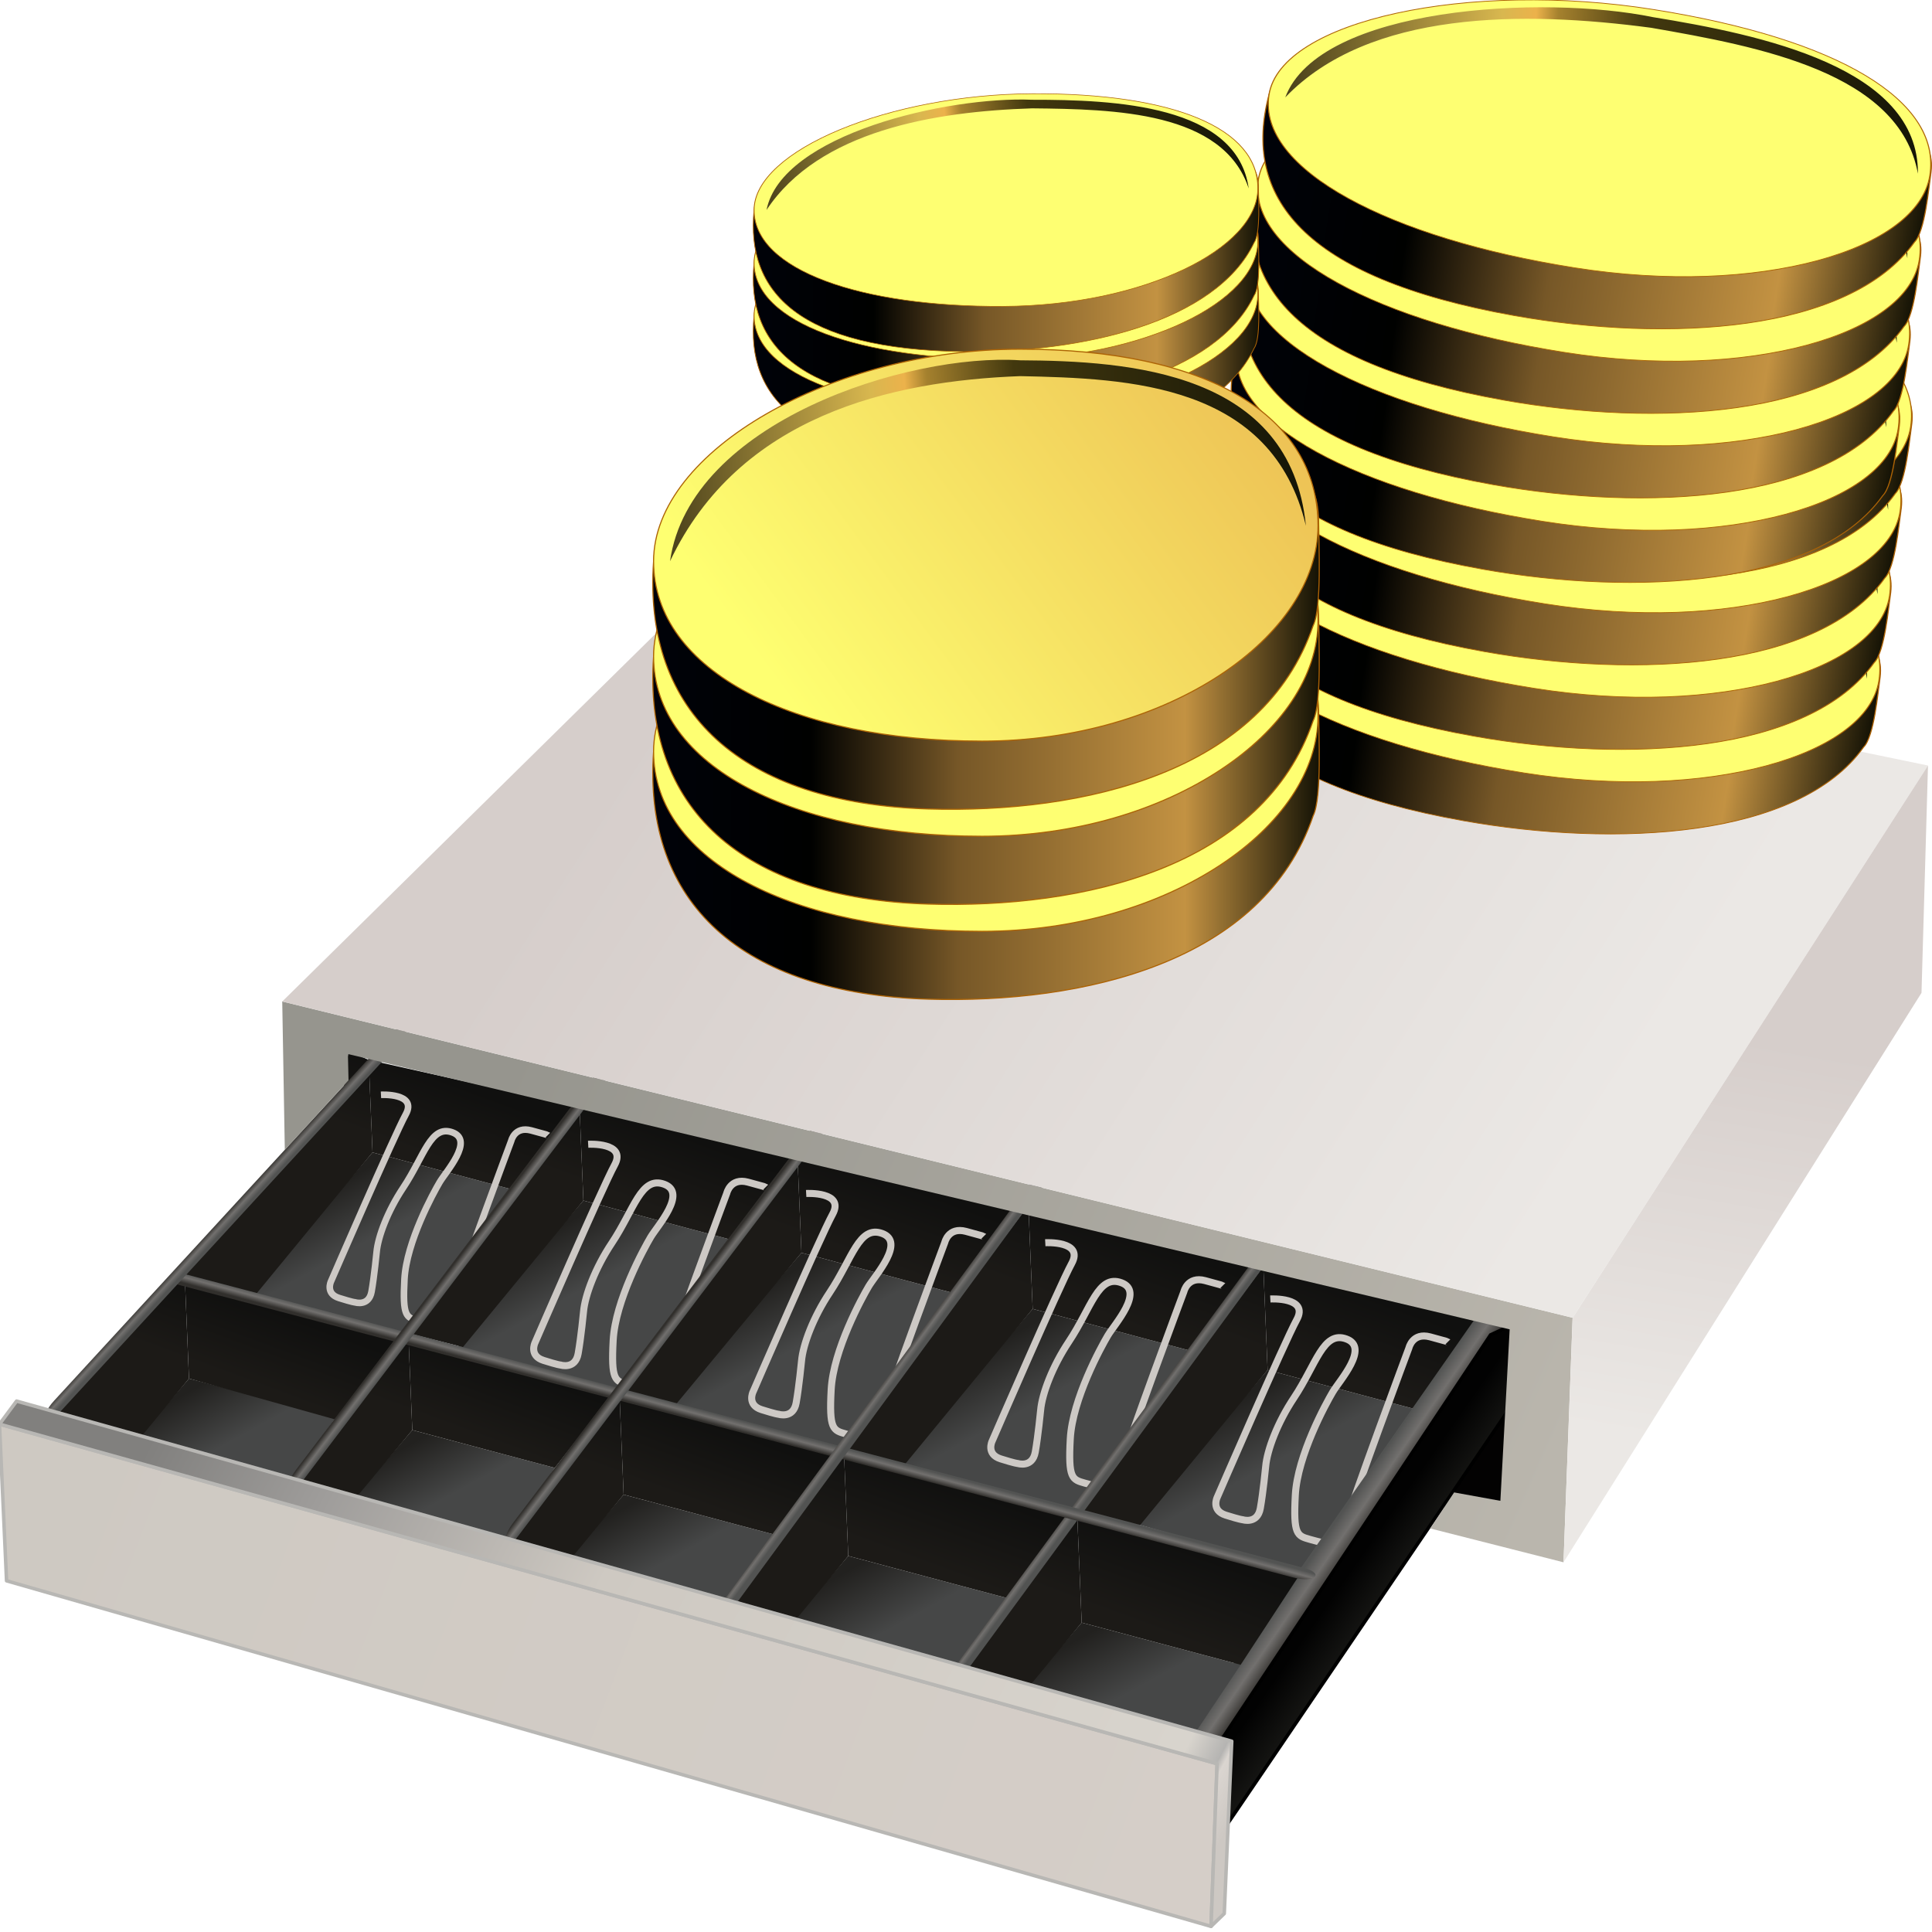 <?xml version="1.0" encoding="UTF-8" standalone="no"?>
<!-- Created with Inkscape (http://www.inkscape.org/) -->

<svg
   xmlns:dc="http://purl.org/dc/elements/1.1/"
   xmlns:cc="http://creativecommons.org/ns#"
   xmlns:rdf="http://www.w3.org/1999/02/22-rdf-syntax-ns#"
   xmlns:svg="http://www.w3.org/2000/svg"
   xmlns="http://www.w3.org/2000/svg"
   xmlns:xlink="http://www.w3.org/1999/xlink"
   xmlns:sodipodi="http://sodipodi.sourceforge.net/DTD/sodipodi-0.dtd"
   xmlns:inkscape="http://www.inkscape.org/namespaces/inkscape"
   width="100"
   height="100"
   id="svg2"
   version="1.1"
   inkscape:version="0.92.2 (unknown)"
   sodipodi:docname="pos_cashdrawer_management.svg"
   inkscape:export-filename="/1.works/www/ptg/img/action/product.png"
   inkscape:export-xdpi="89.935066"
   inkscape:export-ydpi="89.935066">
  <defs
     id="defs4">
    <linearGradient
       id="linearGradient4657"
       inkscape:collect="always">
      <stop
         id="stop4659"
         offset="0"
         style="stop-color:#ebe8e5;stop-opacity:1" />
      <stop
         id="stop4661"
         offset="1"
         style="stop-color:#d6cecb;stop-opacity:1" />
    </linearGradient>
    <linearGradient
       inkscape:collect="always"
       id="linearGradient4643">
      <stop
         style="stop-color:#bab6ad;stop-opacity:1"
         offset="0"
         id="stop4645" />
      <stop
         style="stop-color:#96958e;stop-opacity:1"
         offset="1"
         id="stop4647" />
    </linearGradient>
    <linearGradient
       id="linearGradient4460"
       inkscape:collect="always">
      <stop
         id="stop4462"
         offset="0"
         style="stop-color:#10100f;stop-opacity:1" />
      <stop
         id="stop4464"
         offset="1"
         style="stop-color:#1c1a17;stop-opacity:1" />
    </linearGradient>
    <linearGradient
       inkscape:collect="always"
       id="linearGradient4444">
      <stop
         style="stop-color:#22211f;stop-opacity:1"
         offset="0"
         id="stop4446" />
      <stop
         style="stop-color:#464747;stop-opacity:1"
         offset="1"
         id="stop4448" />
    </linearGradient>
    <linearGradient
       inkscape:collect="always"
       id="linearGradient4434">
      <stop
         style="stop-color:#141412;stop-opacity:1"
         offset="0"
         id="stop4436" />
      <stop
         style="stop-color:#020202;stop-opacity:1"
         offset="1"
         id="stop4438" />
    </linearGradient>
    <linearGradient
       inkscape:collect="always"
       id="linearGradient4422">
      <stop
         style="stop-color:#312f2c;stop-opacity:1"
         offset="0"
         id="stop4424" />
      <stop
         id="stop4430"
         offset="0.547"
         style="stop-color:#72706e;stop-opacity:1" />
      <stop
         style="stop-color:#525352;stop-opacity:1"
         offset="1"
         id="stop4426" />
    </linearGradient>
    <linearGradient
       id="linearGradient4376"
       inkscape:collect="always">
      <stop
         id="stop4378"
         offset="0"
         style="stop-color:#cdc8c3;stop-opacity:1" />
      <stop
         style="stop-color:#dad5d0;stop-opacity:1"
         offset="0.029"
         id="stop4386" />
      <stop
         id="stop4388"
         offset="0.035"
         style="stop-color:#b5b4b2;stop-opacity:1" />
      <stop
         style="stop-color:#d8d4cd;stop-opacity:1;"
         offset="0.065"
         id="stop4390" />
      <stop
         style="stop-color:#cec9c2;stop-opacity:1;"
         offset="0.59"
         id="stop4384" />
      <stop
         style="stop-color:#9f9d9b;stop-opacity:1"
         offset="0.839"
         id="stop4382" />
      <stop
         id="stop4380"
         offset="1"
         style="stop-color:#81807e;stop-opacity:1" />
    </linearGradient>
    <linearGradient
       inkscape:collect="always"
       id="linearGradient4364">
      <stop
         style="stop-color:#d5cec8;stop-opacity:1"
         offset="0"
         id="stop4366" />
      <stop
         style="stop-color:#cec9c2;stop-opacity:1"
         offset="1"
         id="stop4368" />
    </linearGradient>
    <linearGradient
       id="linearGradient3719"
       inkscape:collect="always">
      <stop
         id="stop3721"
         offset="0"
         style="stop-color:#ffffff;stop-opacity:1" />
      <stop
         id="stop3723"
         offset="1"
         style="stop-color:#ffffff;stop-opacity:0" />
    </linearGradient>
    <linearGradient
       id="linearGradient3656"
       inkscape:collect="always">
      <stop
         id="stop3659"
         offset="0"
         style="stop-color:#283345;stop-opacity:1" />
      <stop
         id="stop3661"
         offset="1"
         style="stop-color:#e7e8ea;stop-opacity:1" />
    </linearGradient>
    <linearGradient
       inkscape:collect="always"
       id="linearGradient2878">
      <stop
         style="stop-color:#000000;stop-opacity:1"
         offset="0"
         id="stop2880" />
      <stop
         style="stop-color:#fffefa;stop-opacity:1"
         offset="1"
         id="stop2882" />
    </linearGradient>
    <linearGradient
       id="linearGradient3622"
       inkscape:collect="always">
      <stop
         id="stop3624"
         offset="0"
         style="stop-color:#000000;stop-opacity:1" />
      <stop
         id="stop3626"
         offset="1"
         style="stop-color:#f6f6f8;stop-opacity:1" />
    </linearGradient>
    <inkscape:perspective
       id="perspective10"
       inkscape:persp3d-origin="0.5 : 0.33333333 : 1"
       inkscape:vp_z="1 : 0.5 : 1"
       inkscape:vp_y="0 : 1000 : 0"
       inkscape:vp_x="0 : 0.5 : 1"
       sodipodi:type="inkscape:persp3d" />
    <linearGradient
       gradientTransform="translate(-146.031,-129.531)"
       gradientUnits="userSpaceOnUse"
       y2="396.029"
       x2="531.017"
       y1="414.902"
       x1="60.734"
       id="linearGradient3628"
       xlink:href="#linearGradient3622"
       inkscape:collect="always" />
    <inkscape:perspective
       sodipodi:type="inkscape:persp3d"
       inkscape:vp_x="0 : 0.5 : 1"
       inkscape:vp_y="0 : 1000 : 0"
       inkscape:vp_z="1 : 0.5 : 1"
       inkscape:persp3d-origin="0.5 : 0.33333333 : 1"
       id="perspective2868" />
    <linearGradient
       gradientTransform="translate(-146.031,-129.531)"
       y2="604.205"
       x2="660.206"
       y1="223.697"
       x1="535.76"
       gradientUnits="userSpaceOnUse"
       id="linearGradient2876"
       xlink:href="#linearGradient2878"
       inkscape:collect="always" />
    <linearGradient
       gradientTransform="translate(-146.031,-129.531)"
       y2="266.621"
       x2="527.372"
       y1="431.387"
       x1="274.083"
       gradientUnits="userSpaceOnUse"
       id="linearGradient3689"
       xlink:href="#linearGradient3656"
       inkscape:collect="always" />
    <linearGradient
       gradientTransform="translate(-146.031,-129.531)"
       gradientUnits="userSpaceOnUse"
       y2="453.008"
       x2="518.225"
       y1="523.548"
       x1="561.667"
       id="linearGradient3725"
       xlink:href="#linearGradient3719"
       inkscape:collect="always" />
    <inkscape:perspective
       id="perspective10-5"
       inkscape:persp3d-origin="0.5 : 0.33333333 : 1"
       inkscape:vp_z="1 : 0.5 : 1"
       inkscape:vp_y="0 : 1000 : 0"
       inkscape:vp_x="0 : 0.5 : 1"
       sodipodi:type="inkscape:persp3d" />
    <inkscape:perspective
       sodipodi:type="inkscape:persp3d"
       inkscape:vp_x="0 : 0.5 : 1"
       inkscape:vp_y="0 : 1000 : 0"
       inkscape:vp_z="1 : 0.5 : 1"
       inkscape:persp3d-origin="0.5 : 0.33333333 : 1"
       id="perspective3639" />
    <linearGradient
       id="linearGradient2996"
       inkscape:collect="always">
      <stop
         id="stop2998"
         offset="0"
         style="stop-color:#000000;stop-opacity:1" />
      <stop
         id="stop3000"
         offset="1"
         style="stop-color:#ff0000;stop-opacity:1" />
    </linearGradient>
    <linearGradient
       gradientUnits="userSpaceOnUse"
       y2="521.75"
       x2="-795.401"
       y1="585.948"
       x1="-859.599"
       id="linearGradient3002"
       xlink:href="#linearGradient2996"
       inkscape:collect="always" />
    <linearGradient
       inkscape:collect="always"
       id="linearGradient3860">
      <stop
         style="stop-color:#00c9ff;stop-opacity:1;"
         offset="0"
         id="stop3862" />
      <stop
         style="stop-color:#204a87;stop-opacity:1"
         offset="1"
         id="stop3864" />
    </linearGradient>
    <linearGradient
       gradientTransform="translate(0,22)"
       y2="-37.946"
       x2="292.036"
       y1="103.214"
       x1="190.036"
       gradientUnits="userSpaceOnUse"
       id="linearGradient3866"
       xlink:href="#linearGradient3860"
       inkscape:collect="always" />
    <inkscape:perspective
       id="perspective18"
       inkscape:persp3d-origin="372.04724 : 350.78739 : 1"
       inkscape:vp_z="744.09448 : 526.18109 : 1"
       inkscape:vp_y="0 : 1000 : 0"
       inkscape:vp_x="0 : 526.18109 : 1"
       sodipodi:type="inkscape:persp3d" />
    <linearGradient
       id="linearGradient3025"
       inkscape:collect="always">
      <stop
         id="stop3027"
         offset="0"
         style="stop-color:#000000;stop-opacity:1;" />
      <stop
         id="stop3029"
         offset="1"
         style="stop-color:#808080;stop-opacity:1" />
    </linearGradient>
    <linearGradient
       gradientTransform="translate(0,-1.415)"
       gradientUnits="userSpaceOnUse"
       y2="1052.105"
       x2="41.531"
       y1="1029.233"
       x1="35.403"
       id="linearGradient3031"
       xlink:href="#linearGradient3025"
       inkscape:collect="always" />
    <linearGradient
       y2="1052.105"
       x2="41.531"
       y1="1029.233"
       x1="35.403"
       gradientTransform="rotate(180,50,1003.07)"
       gradientUnits="userSpaceOnUse"
       id="linearGradient3035"
       xlink:href="#linearGradient3025"
       inkscape:collect="always" />
    <linearGradient
       inkscape:collect="always"
       xlink:href="#linearGradient4364"
       id="linearGradient4370"
       x1="1063.565"
       y1="1270.19"
       x2="735.673"
       y2="1145.758"
       gradientUnits="userSpaceOnUse"
       gradientTransform="translate(-3.687,13.306)" />
    <linearGradient
       inkscape:collect="always"
       xlink:href="#linearGradient4376"
       id="linearGradient4374"
       gradientUnits="userSpaceOnUse"
       gradientTransform="translate(-3.687,13.306)"
       x1="1063.565"
       y1="1270.19"
       x2="777.127"
       y2="1121.78" />
    <linearGradient
       inkscape:collect="always"
       xlink:href="#linearGradient4422"
       id="linearGradient4428"
       x1="1143.016"
       y1="1133.44"
       x2="1135.904"
       y2="1128.563"
       gradientUnits="userSpaceOnUse"
       gradientTransform="translate(-43.282,1.219)" />
    <linearGradient
       inkscape:collect="always"
       xlink:href="#linearGradient4434"
       id="linearGradient4440"
       x1="1101.211"
       y1="1154.379"
       x2="1091.727"
       y2="1147.77"
       gradientUnits="userSpaceOnUse"
       gradientTransform="translate(0.801,1.724)" />
    <linearGradient
       inkscape:collect="always"
       xlink:href="#linearGradient4444"
       id="linearGradient4450"
       x1="1032.474"
       y1="1146.648"
       x2="1042.228"
       y2="1164.429"
       gradientUnits="userSpaceOnUse"
       gradientTransform="translate(3.7289618e-7,-0.305)" />
    <linearGradient
       inkscape:collect="always"
       xlink:href="#linearGradient4460"
       id="linearGradient4458"
       gradientUnits="userSpaceOnUse"
       gradientTransform="translate(3.7289618e-7,-0.305)"
       x1="1061.735"
       y1="1123.077"
       x2="1053.201"
       y2="1146.14" />
    <linearGradient
       inkscape:collect="always"
       xlink:href="#linearGradient4444"
       id="linearGradient4474"
       gradientUnits="userSpaceOnUse"
       gradientTransform="translate(-66.383,-19.271)"
       x1="1032.474"
       y1="1146.648"
       x2="1042.228"
       y2="1164.429" />
    <linearGradient
       inkscape:collect="always"
       xlink:href="#linearGradient4460"
       id="linearGradient4476"
       gradientUnits="userSpaceOnUse"
       gradientTransform="translate(-66.383,-19.271)"
       x1="1061.735"
       y1="1123.077"
       x2="1053.201"
       y2="1146.14" />
    <linearGradient
       inkscape:collect="always"
       xlink:href="#linearGradient4460"
       id="linearGradient4478"
       gradientUnits="userSpaceOnUse"
       gradientTransform="translate(-66.383,-19.271)"
       x1="1061.735"
       y1="1123.077"
       x2="1053.201"
       y2="1146.14" />
    <linearGradient
       inkscape:collect="always"
       xlink:href="#linearGradient4444"
       id="linearGradient4493"
       gradientUnits="userSpaceOnUse"
       gradientTransform="translate(-66.383,-19.271)"
       x1="1032.474"
       y1="1146.648"
       x2="1042.228"
       y2="1164.429" />
    <linearGradient
       inkscape:collect="always"
       xlink:href="#linearGradient4460"
       id="linearGradient4495"
       gradientUnits="userSpaceOnUse"
       gradientTransform="translate(-66.383,-19.271)"
       x1="1061.735"
       y1="1123.077"
       x2="1053.201"
       y2="1146.14" />
    <linearGradient
       inkscape:collect="always"
       xlink:href="#linearGradient4460"
       id="linearGradient4497"
       gradientUnits="userSpaceOnUse"
       gradientTransform="translate(-66.383,-19.271)"
       x1="1061.735"
       y1="1123.077"
       x2="1053.201"
       y2="1146.14" />
    <linearGradient
       inkscape:collect="always"
       xlink:href="#linearGradient4444"
       id="linearGradient4507"
       gradientUnits="userSpaceOnUse"
       gradientTransform="translate(-66.383,-19.271)"
       x1="1032.474"
       y1="1146.648"
       x2="1042.228"
       y2="1164.429" />
    <linearGradient
       inkscape:collect="always"
       xlink:href="#linearGradient4460"
       id="linearGradient4509"
       gradientUnits="userSpaceOnUse"
       gradientTransform="translate(-66.383,-19.271)"
       x1="1061.735"
       y1="1123.077"
       x2="1053.201"
       y2="1146.14" />
    <linearGradient
       inkscape:collect="always"
       xlink:href="#linearGradient4460"
       id="linearGradient4511"
       gradientUnits="userSpaceOnUse"
       gradientTransform="translate(-66.383,-19.271)"
       x1="1061.735"
       y1="1123.077"
       x2="1053.201"
       y2="1146.14" />
    <linearGradient
       inkscape:collect="always"
       xlink:href="#linearGradient4444"
       id="linearGradient4521"
       gradientUnits="userSpaceOnUse"
       gradientTransform="translate(-66.383,-19.271)"
       x1="1032.474"
       y1="1146.648"
       x2="1042.228"
       y2="1164.429" />
    <linearGradient
       inkscape:collect="always"
       xlink:href="#linearGradient4460"
       id="linearGradient4523"
       gradientUnits="userSpaceOnUse"
       gradientTransform="translate(-66.383,-19.271)"
       x1="1061.735"
       y1="1123.077"
       x2="1053.201"
       y2="1146.14" />
    <linearGradient
       inkscape:collect="always"
       xlink:href="#linearGradient4460"
       id="linearGradient4525"
       gradientUnits="userSpaceOnUse"
       gradientTransform="translate(-66.383,-19.271)"
       x1="1061.735"
       y1="1123.077"
       x2="1053.201"
       y2="1146.14" />
    <linearGradient
       inkscape:collect="always"
       xlink:href="#linearGradient4444"
       id="linearGradient4540"
       gradientUnits="userSpaceOnUse"
       gradientTransform="translate(3.7289618e-7,-0.305)"
       x1="1032.474"
       y1="1146.648"
       x2="1042.228"
       y2="1164.429" />
    <linearGradient
       inkscape:collect="always"
       xlink:href="#linearGradient4460"
       id="linearGradient4542"
       gradientUnits="userSpaceOnUse"
       gradientTransform="translate(3.7289618e-7,-0.305)"
       x1="1061.735"
       y1="1123.077"
       x2="1053.201"
       y2="1146.14" />
    <linearGradient
       inkscape:collect="always"
       xlink:href="#linearGradient4460"
       id="linearGradient4544"
       gradientUnits="userSpaceOnUse"
       gradientTransform="translate(3.7289618e-7,-0.305)"
       x1="1061.735"
       y1="1123.077"
       x2="1053.201"
       y2="1146.14" />
    <linearGradient
       inkscape:collect="always"
       xlink:href="#linearGradient4444"
       id="linearGradient4554"
       gradientUnits="userSpaceOnUse"
       gradientTransform="translate(3.7289618e-7,-0.305)"
       x1="1032.474"
       y1="1146.648"
       x2="1042.228"
       y2="1164.429" />
    <linearGradient
       inkscape:collect="always"
       xlink:href="#linearGradient4460"
       id="linearGradient4556"
       gradientUnits="userSpaceOnUse"
       gradientTransform="translate(3.7289618e-7,-0.305)"
       x1="1061.735"
       y1="1123.077"
       x2="1053.201"
       y2="1146.14" />
    <linearGradient
       inkscape:collect="always"
       xlink:href="#linearGradient4460"
       id="linearGradient4558"
       gradientUnits="userSpaceOnUse"
       gradientTransform="translate(3.7289618e-7,-0.305)"
       x1="1061.735"
       y1="1123.077"
       x2="1053.201"
       y2="1146.14" />
    <linearGradient
       inkscape:collect="always"
       xlink:href="#linearGradient4444"
       id="linearGradient4569"
       gradientUnits="userSpaceOnUse"
       gradientTransform="translate(3.7289618e-7,-0.305)"
       x1="1032.474"
       y1="1146.648"
       x2="1042.228"
       y2="1164.429" />
    <linearGradient
       inkscape:collect="always"
       xlink:href="#linearGradient4460"
       id="linearGradient4571"
       gradientUnits="userSpaceOnUse"
       gradientTransform="translate(3.7289618e-7,-0.305)"
       x1="1061.735"
       y1="1123.077"
       x2="1053.201"
       y2="1146.14" />
    <linearGradient
       inkscape:collect="always"
       xlink:href="#linearGradient4460"
       id="linearGradient4573"
       gradientUnits="userSpaceOnUse"
       gradientTransform="translate(3.7289618e-7,-0.305)"
       x1="1061.735"
       y1="1123.077"
       x2="1053.201"
       y2="1146.14" />
    <linearGradient
       inkscape:collect="always"
       xlink:href="#linearGradient4444"
       id="linearGradient4583"
       gradientUnits="userSpaceOnUse"
       gradientTransform="translate(3.7289618e-7,-0.305)"
       x1="1032.474"
       y1="1146.648"
       x2="1042.228"
       y2="1164.429" />
    <linearGradient
       inkscape:collect="always"
       xlink:href="#linearGradient4460"
       id="linearGradient4585"
       gradientUnits="userSpaceOnUse"
       gradientTransform="translate(3.7289618e-7,-0.305)"
       x1="1061.735"
       y1="1123.077"
       x2="1053.201"
       y2="1146.14" />
    <linearGradient
       inkscape:collect="always"
       xlink:href="#linearGradient4460"
       id="linearGradient4587"
       gradientUnits="userSpaceOnUse"
       gradientTransform="translate(3.7289618e-7,-0.305)"
       x1="1061.735"
       y1="1123.077"
       x2="1053.201"
       y2="1146.14" />
    <linearGradient
       inkscape:collect="always"
       xlink:href="#linearGradient4444"
       id="linearGradient4597"
       gradientUnits="userSpaceOnUse"
       gradientTransform="translate(3.7289618e-7,-0.305)"
       x1="1032.474"
       y1="1146.648"
       x2="1042.228"
       y2="1164.429" />
    <linearGradient
       inkscape:collect="always"
       xlink:href="#linearGradient4460"
       id="linearGradient4599"
       gradientUnits="userSpaceOnUse"
       gradientTransform="translate(3.7289618e-7,-0.305)"
       x1="1061.735"
       y1="1123.077"
       x2="1053.201"
       y2="1146.14" />
    <linearGradient
       inkscape:collect="always"
       xlink:href="#linearGradient4460"
       id="linearGradient4601"
       gradientUnits="userSpaceOnUse"
       gradientTransform="translate(3.7289618e-7,-0.305)"
       x1="1061.735"
       y1="1123.077"
       x2="1053.201"
       y2="1146.14" />
    <linearGradient
       inkscape:collect="always"
       xlink:href="#linearGradient4422"
       id="linearGradient4607"
       gradientUnits="userSpaceOnUse"
       gradientTransform="matrix(-0.78,0.084,0.604,0.361,1246.331,611.638)"
       x1="1143.016"
       y1="1133.44"
       x2="1135.904"
       y2="1128.563" />
    <linearGradient
       inkscape:collect="always"
       xlink:href="#linearGradient4422"
       id="linearGradient4613"
       gradientUnits="userSpaceOnUse"
       gradientTransform="matrix(0.208,-0.756,-0.558,0.429,1421.792,1488.267)"
       x1="1143.016"
       y1="1133.44"
       x2="1135.904"
       y2="1128.563" />
    <linearGradient
       inkscape:collect="always"
       xlink:href="#linearGradient4422"
       id="linearGradient4617"
       gradientUnits="userSpaceOnUse"
       gradientTransform="matrix(0.208,-0.756,-0.558,0.429,1359.792,1464.267)"
       x1="1143.016"
       y1="1133.44"
       x2="1135.904"
       y2="1128.563" />
    <linearGradient
       inkscape:collect="always"
       xlink:href="#linearGradient4422"
       id="linearGradient4621"
       gradientUnits="userSpaceOnUse"
       gradientTransform="matrix(0.22,-0.753,-0.564,0.421,1289.248,1456.165)"
       x1="1143.016"
       y1="1133.44"
       x2="1135.904"
       y2="1128.563" />
    <linearGradient
       inkscape:collect="always"
       xlink:href="#linearGradient4422"
       id="linearGradient4625"
       gradientUnits="userSpaceOnUse"
       gradientTransform="matrix(0.22,-0.753,-0.564,0.421,1227.474,1441.128)"
       x1="1143.016"
       y1="1133.44"
       x2="1135.904"
       y2="1128.563" />
    <linearGradient
       inkscape:collect="always"
       xlink:href="#linearGradient4422"
       id="linearGradient4629"
       gradientUnits="userSpaceOnUse"
       gradientTransform="matrix(0.29,-0.729,-0.601,0.365,1124.301,1459.881)"
       x1="1143.016"
       y1="1133.44"
       x2="1135.904"
       y2="1128.563" />
    <linearGradient
       inkscape:collect="always"
       xlink:href="#linearGradient4643"
       id="linearGradient4649"
       x1="1157.536"
       y1="1117.308"
       x2="866.428"
       y2="988.853"
       gradientUnits="userSpaceOnUse" />
    <linearGradient
       inkscape:collect="always"
       xlink:href="#linearGradient4657"
       id="linearGradient4655"
       gradientUnits="userSpaceOnUse"
       x1="1158.349"
       y1="1035.214"
       x2="911.945"
       y2="877.498" />
    <linearGradient
       inkscape:collect="always"
       xlink:href="#linearGradient4657"
       id="linearGradient4665"
       gradientUnits="userSpaceOnUse"
       x1="1187.086"
       y1="1089.815"
       x2="1206.789"
       y2="974.63" />
    <linearGradient
       inkscape:collect="always"
       xlink:href="#linearGradient4460"
       id="linearGradient4730"
       gradientUnits="userSpaceOnUse"
       gradientTransform="translate(3.7289618e-7,-0.305)"
       x1="1061.735"
       y1="1123.077"
       x2="1053.201"
       y2="1146.14" />
    <linearGradient
       id="linearGradient4211"
       inkscape:collect="always">
      <stop
         id="stop4213"
         offset="0"
         style="stop-color:#00007b;stop-opacity:1" />
      <stop
         id="stop4215"
         offset="1"
         style="stop-color:#b3b3b3;stop-opacity:1" />
    </linearGradient>
    <linearGradient
       id="linearGradient4156"
       inkscape:collect="always">
      <stop
         id="stop4158"
         offset="0"
         style="stop-color:#feff71;stop-opacity:1" />
      <stop
         id="stop4160"
         offset="1"
         style="stop-color:#e8ae4c;stop-opacity:1" />
    </linearGradient>
    <linearGradient
       id="linearGradient4021">
      <stop
         id="stop4023"
         offset="0"
         style="stop-color:#151507;stop-opacity:1" />
      <stop
         style="stop-color:#42380e;stop-opacity:1"
         offset="0.436"
         id="stop4025" />
      <stop
         style="stop-color:#a5812e;stop-opacity:1"
         offset="0.574"
         id="stop4027" />
      <stop
         style="stop-color:#ecb24b;stop-opacity:1"
         offset="0.609"
         id="stop4029" />
      <stop
         style="stop-color:#d8b74f;stop-opacity:1"
         offset="0.663"
         id="stop4031" />
      <stop
         id="stop4033"
         offset="1"
         style="stop-color:#483f1a;stop-opacity:1" />
    </linearGradient>
    <linearGradient
       id="linearGradient3999">
      <stop
         style="stop-color:#151507;stop-opacity:1"
         offset="0"
         id="stop4001" />
      <stop
         id="stop4007"
         offset="0.316"
         style="stop-color:#42380e;stop-opacity:1" />
      <stop
         id="stop4009"
         offset="0.468"
         style="stop-color:#a5812e;stop-opacity:1" />
      <stop
         id="stop4011"
         offset="0.587"
         style="stop-color:#ecb24b;stop-opacity:1" />
      <stop
         id="stop4013"
         offset="0.627"
         style="stop-color:#d8b74f;stop-opacity:1" />
      <stop
         style="stop-color:#483f1a;stop-opacity:1"
         offset="1"
         id="stop4017" />
    </linearGradient>
    <linearGradient
       id="linearGradient3977">
      <stop
         id="stop3979"
         offset="0"
         style="stop-color:#151507;stop-opacity:1" />
      <stop
         style="stop-color:#ad6305;stop-opacity:0.98;"
         offset="0.02"
         id="stop3995" />
      <stop
         style="stop-color:#ad6305;stop-opacity:0.961;"
         offset="0.039"
         id="stop3993" />
      <stop
         style="stop-color:#ad6305;stop-opacity:0.922;"
         offset="0.078"
         id="stop3991" />
      <stop
         style="stop-color:#ad6305;stop-opacity:0.843;"
         offset="0.313"
         id="stop3989" />
      <stop
         style="stop-color:#ad6305;stop-opacity:0.686;"
         offset="0.313"
         id="stop3987" />
      <stop
         style="stop-color:#c7a43d;stop-opacity:1"
         offset="0.627"
         id="stop3981" />
      <stop
         id="stop3985"
         offset="0.951"
         style="stop-color:#ad6305;stop-opacity:0.047;" />
      <stop
         id="stop3983"
         offset="1"
         style="stop-color:#483f1a;stop-opacity:1" />
    </linearGradient>
    <linearGradient
       id="linearGradient3012"
       inkscape:collect="always">
      <stop
         id="stop3014"
         offset="0"
         style="stop-color:#000209;stop-opacity:1" />
      <stop
         style="stop-color:#000100;stop-opacity:1"
         offset="0.239"
         id="stop3107" />
      <stop
         style="stop-color:#765727;stop-opacity:1"
         offset="0.458"
         id="stop3078" />
      <stop
         id="stop3080"
         offset="0.797"
         style="stop-color:#c39242;stop-opacity:1" />
      <stop
         id="stop3016"
         offset="1"
         style="stop-color:#111004;stop-opacity:1" />
    </linearGradient>
    <linearGradient
       y2="108.539"
       x2="31.94"
       y1="108.539"
       x1="-95.135"
       gradientTransform="translate(-25.624,4.928)"
       gradientUnits="userSpaceOnUse"
       id="linearGradient4052"
       xlink:href="#linearGradient3012"
       inkscape:collect="always" />
    <linearGradient
       y2="86.968"
       x2="-118.18"
       y1="77.71"
       x1="2.396"
       gradientUnits="userSpaceOnUse"
       id="linearGradient4054"
       xlink:href="#linearGradient4021"
       inkscape:collect="always" />
    <linearGradient
       gradientUnits="userSpaceOnUse"
       y2="41.489"
       x2="21.778"
       y1="125.551"
       x1="-92.338"
       id="linearGradient4162"
       xlink:href="#linearGradient4156"
       inkscape:collect="always" />
    <linearGradient
       gradientTransform="translate(-167.358,-197.332)"
       gradientUnits="userSpaceOnUse"
       y2="30.527"
       x2="-724.284"
       y1="-140.053"
       x1="-724.284"
       id="linearGradient4217"
       xlink:href="#linearGradient4211"
       inkscape:collect="always" />
    <linearGradient
       gradientTransform="translate(1369.397,414.057)"
       gradientUnits="userSpaceOnUse"
       y2="-260.103"
       x2="-836.79"
       y1="-208.897"
       x1="-1250.189"
       id="linearGradient4248"
       xlink:href="#linearGradient3719"
       inkscape:collect="always" />
    <linearGradient
       inkscape:collect="always"
       xlink:href="#linearGradient3012"
       id="linearGradient4955"
       gradientUnits="userSpaceOnUse"
       gradientTransform="translate(-25.624,4.928)"
       x1="-95.135"
       y1="108.539"
       x2="31.94"
       y2="108.539" />
    <linearGradient
       inkscape:collect="always"
       xlink:href="#linearGradient4021"
       id="linearGradient4957"
       gradientUnits="userSpaceOnUse"
       x1="2.396"
       y1="77.71"
       x2="-118.18"
       y2="86.968" />
    <linearGradient
       inkscape:collect="always"
       xlink:href="#linearGradient3012"
       id="linearGradient4959"
       gradientUnits="userSpaceOnUse"
       gradientTransform="translate(-25.624,4.928)"
       x1="-95.135"
       y1="108.539"
       x2="31.94"
       y2="108.539" />
    <linearGradient
       inkscape:collect="always"
       xlink:href="#linearGradient4021"
       id="linearGradient4961"
       gradientUnits="userSpaceOnUse"
       x1="2.396"
       y1="77.71"
       x2="-118.18"
       y2="86.968" />
    <linearGradient
       inkscape:collect="always"
       xlink:href="#linearGradient3012"
       id="linearGradient4963"
       gradientUnits="userSpaceOnUse"
       gradientTransform="translate(-25.624,4.928)"
       x1="-95.135"
       y1="108.539"
       x2="31.94"
       y2="108.539" />
    <linearGradient
       inkscape:collect="always"
       xlink:href="#linearGradient4021"
       id="linearGradient4965"
       gradientUnits="userSpaceOnUse"
       x1="2.396"
       y1="77.71"
       x2="-118.18"
       y2="86.968" />
    <linearGradient
       inkscape:collect="always"
       xlink:href="#linearGradient3012"
       id="linearGradient4967"
       gradientUnits="userSpaceOnUse"
       gradientTransform="translate(-25.624,4.928)"
       x1="-95.135"
       y1="108.539"
       x2="31.94"
       y2="108.539" />
    <linearGradient
       inkscape:collect="always"
       xlink:href="#linearGradient4021"
       id="linearGradient4969"
       gradientUnits="userSpaceOnUse"
       x1="2.396"
       y1="77.71"
       x2="-118.18"
       y2="86.968" />
    <linearGradient
       inkscape:collect="always"
       xlink:href="#linearGradient3012"
       id="linearGradient4971"
       gradientUnits="userSpaceOnUse"
       gradientTransform="translate(-25.624,4.928)"
       x1="-95.135"
       y1="108.539"
       x2="31.94"
       y2="108.539" />
    <linearGradient
       inkscape:collect="always"
       xlink:href="#linearGradient4021"
       id="linearGradient4973"
       gradientUnits="userSpaceOnUse"
       x1="2.396"
       y1="77.71"
       x2="-118.18"
       y2="86.968" />
    <linearGradient
       inkscape:collect="always"
       xlink:href="#linearGradient3012"
       id="linearGradient4975"
       gradientUnits="userSpaceOnUse"
       gradientTransform="translate(-25.624,4.928)"
       x1="-95.135"
       y1="108.539"
       x2="31.94"
       y2="108.539" />
    <linearGradient
       inkscape:collect="always"
       xlink:href="#linearGradient4021"
       id="linearGradient4977"
       gradientUnits="userSpaceOnUse"
       x1="2.396"
       y1="77.71"
       x2="-118.18"
       y2="86.968" />
    <linearGradient
       inkscape:collect="always"
       xlink:href="#linearGradient3012"
       id="linearGradient4979"
       gradientUnits="userSpaceOnUse"
       gradientTransform="translate(-25.624,4.928)"
       x1="-95.135"
       y1="108.539"
       x2="31.94"
       y2="108.539" />
    <linearGradient
       inkscape:collect="always"
       xlink:href="#linearGradient4021"
       id="linearGradient4981"
       gradientUnits="userSpaceOnUse"
       x1="2.396"
       y1="77.71"
       x2="-118.18"
       y2="86.968" />
    <linearGradient
       inkscape:collect="always"
       xlink:href="#linearGradient3012"
       id="linearGradient4983"
       gradientUnits="userSpaceOnUse"
       gradientTransform="translate(-25.624,4.928)"
       x1="-95.135"
       y1="108.539"
       x2="31.94"
       y2="108.539" />
    <linearGradient
       inkscape:collect="always"
       xlink:href="#linearGradient4021"
       id="linearGradient4985"
       gradientUnits="userSpaceOnUse"
       x1="2.396"
       y1="77.71"
       x2="-118.18"
       y2="86.968" />
    <linearGradient
       inkscape:collect="always"
       xlink:href="#linearGradient3012"
       id="linearGradient4987"
       gradientUnits="userSpaceOnUse"
       gradientTransform="translate(-25.624,4.928)"
       x1="-95.135"
       y1="108.539"
       x2="31.94"
       y2="108.539" />
    <linearGradient
       inkscape:collect="always"
       xlink:href="#linearGradient4021"
       id="linearGradient4989"
       gradientUnits="userSpaceOnUse"
       x1="2.396"
       y1="77.71"
       x2="-118.18"
       y2="86.968" />
    <linearGradient
       inkscape:collect="always"
       xlink:href="#linearGradient3012"
       id="linearGradient5286"
       gradientUnits="userSpaceOnUse"
       gradientTransform="translate(-25.624,4.928)"
       x1="-95.135"
       y1="108.539"
       x2="31.94"
       y2="108.539" />
    <linearGradient
       inkscape:collect="always"
       xlink:href="#linearGradient4021"
       id="linearGradient5288"
       gradientUnits="userSpaceOnUse"
       x1="2.396"
       y1="77.71"
       x2="-118.18"
       y2="86.968" />
    <linearGradient
       inkscape:collect="always"
       xlink:href="#linearGradient3012"
       id="linearGradient5290"
       gradientUnits="userSpaceOnUse"
       gradientTransform="translate(-25.624,4.928)"
       x1="-95.135"
       y1="108.539"
       x2="31.94"
       y2="108.539" />
    <linearGradient
       inkscape:collect="always"
       xlink:href="#linearGradient4021"
       id="linearGradient5292"
       gradientUnits="userSpaceOnUse"
       x1="2.396"
       y1="77.71"
       x2="-118.18"
       y2="86.968" />
    <linearGradient
       inkscape:collect="always"
       xlink:href="#linearGradient3012"
       id="linearGradient5294"
       gradientUnits="userSpaceOnUse"
       gradientTransform="translate(-25.624,4.928)"
       x1="-95.135"
       y1="108.539"
       x2="31.94"
       y2="108.539" />
    <linearGradient
       inkscape:collect="always"
       xlink:href="#linearGradient4021"
       id="linearGradient5296"
       gradientUnits="userSpaceOnUse"
       x1="2.396"
       y1="77.71"
       x2="-118.18"
       y2="86.968" />
    <linearGradient
       inkscape:collect="always"
       xlink:href="#linearGradient3012"
       id="linearGradient5298"
       gradientUnits="userSpaceOnUse"
       gradientTransform="translate(-25.624,4.928)"
       x1="-95.135"
       y1="108.539"
       x2="31.94"
       y2="108.539" />
    <linearGradient
       inkscape:collect="always"
       xlink:href="#linearGradient4021"
       id="linearGradient5300"
       gradientUnits="userSpaceOnUse"
       x1="2.396"
       y1="77.71"
       x2="-118.18"
       y2="86.968" />
  </defs>
  <sodipodi:namedview
     id="base"
     pagecolor="#000000"
     bordercolor="#666666"
     borderopacity="1.0"
     inkscape:pageopacity="0"
     inkscape:pageshadow="2"
     inkscape:zoom="0.86995158"
     inkscape:cx="83.000252"
     inkscape:cy="51.966234"
     inkscape:document-units="px"
     inkscape:current-layer="layer1"
     showgrid="true"
     inkscape:window-width="1884"
     inkscape:window-height="1059"
     inkscape:window-x="1956"
     inkscape:window-y="21"
     inkscape:window-maximized="1"
     inkscape:snap-bbox="true"
     inkscape:bbox-nodes="false"
     inkscape:snap-global="true"
     inkscape:object-nodes="true"
     inkscape:pagecheckerboard="false"
     fit-margin-top="0"
     fit-margin-left="0"
     fit-margin-right="0"
     fit-margin-bottom="0">
    <inkscape:grid
       type="xygrid"
       id="grid3337"
       spacingx="50"
       spacingy="50"
       empspacing="2"
       originx="-547.732"
       originy="-353.468" />
  </sodipodi:namedview>
  <g
     inkscape:label="Layer 1"
     inkscape:groupmode="layer"
     id="layer1"
     transform="translate(-547.732,-598.894)"
     style="display:inline;opacity:1">
    <g
       id="g5416">
      <g
         inkscape:export-filename="/1.works/www/cprtrain/img/header/header_cash_drawer.png"
         inkscape:export-ydpi="180"
         inkscape:export-xdpi="180"
         transform="matrix(0.182,0,0,0.182,416.105,474.839)"
         id="g4667">
        <g
           id="g4589"
           transform="matrix(0.893,0,0,0.893,-91.379,-11.415)">
          <path
             style="fill:url(#linearGradient4597);fill-opacity:1;fill-rule:evenodd;stroke:none;stroke-width:1px;stroke-linecap:butt;stroke-linejoin:miter;stroke-opacity:1"
             d="m 1041.374,1202.409 34.687,-47.328 -45.213,-11.989 -39,45.928 z"
             id="path4591"
             inkscape:connector-curvature="0"
             sodipodi:nodetypes="ccccc" />
          <path
             sodipodi:nodetypes="ccccc"
             inkscape:connector-curvature="0"
             id="path4593"
             d="m 1096.622,1128.586 -20.561,26.495 -45.213,-11.989 -1.219,-29.465 z"
             style="fill:url(#linearGradient4599);fill-opacity:1;fill-rule:evenodd;stroke:none;stroke-width:1px;stroke-linecap:butt;stroke-linejoin:miter;stroke-opacity:1" />
          <path
             style="fill:url(#linearGradient4601);fill-opacity:1;fill-rule:evenodd;stroke:none;stroke-width:1px;stroke-linecap:butt;stroke-linejoin:miter;stroke-opacity:1"
             d="m 970.329,1182.405 22.431,7.02 38.088,-46.333 -1.219,-29.465 -6.425,-2.88 -1.883,14.219 z"
             id="path4595"
             inkscape:connector-curvature="0"
             sodipodi:nodetypes="ccccccc" />
        </g>
        <g
           id="g4485"
           transform="matrix(0.939,0,0,0.939,-5.052,51.128)">
          <path
             sodipodi:nodetypes="ccccc"
             inkscape:connector-curvature="0"
             id="path4487"
             d="m 992.711,1161.515 16.967,-25.4 -45.213,-11.989 -20.32,23.775 z"
             style="fill:url(#linearGradient4493);fill-opacity:1;fill-rule:evenodd;stroke:none;stroke-width:1px;stroke-linecap:butt;stroke-linejoin:miter;stroke-opacity:1" />
          <path
             style="fill:url(#linearGradient4495);fill-opacity:1;fill-rule:evenodd;stroke:none;stroke-width:1px;stroke-linecap:butt;stroke-linejoin:miter;stroke-opacity:1"
             d="m 1028.187,1111.573 -18.509,24.541 -45.213,-11.989 -1.219,-29.465 z"
             id="path4489"
             inkscape:connector-curvature="0"
             sodipodi:nodetypes="ccccc" />
          <path
             sodipodi:nodetypes="ccccc"
             inkscape:connector-curvature="0"
             id="path4491"
             d="m 930.078,1138.831 18.39,4.756 15.998,-19.461 -1.219,-29.465 z"
             style="fill:url(#linearGradient4497);fill-opacity:1;fill-rule:evenodd;stroke:none;stroke-width:1px;stroke-linecap:butt;stroke-linejoin:miter;stroke-opacity:1" />
        </g>
        <path
           style="fill:none;fill-rule:evenodd;stroke:#cdc9c5;stroke-width:1.88;stroke-linecap:butt;stroke-linejoin:miter;stroke-miterlimit:4;stroke-dasharray:none;stroke-opacity:1"
           d="m 831.568,992.98 c 0,0 10.41,-0.573 7.067,5.539 -3.343,6.112 -21.297,47.56 -21.297,47.56 0,0 -1.624,3.438 2.292,4.68 3.916,1.242 4.584,1.242 4.584,1.242 0,0 3.916,1.242 4.68,-3.056 0.764,-4.298 1.433,-11.174 1.433,-11.174 0.382,-4.393 3.152,-11.747 7.545,-18.336 6.011,-9.016 7.831,-18.05 14.039,-15.758 6.208,2.292 -1.815,11.078 -3.629,14.134 -1.815,3.056 -9.455,16.999 -10.028,27.6 -0.573,10.601 0.477,10.887 3.916,11.842 5.133,1.426 8.022,2.196 9.455,-3.629 1.433,-5.826 16.999,-47.56 16.999,-47.56 0,0 0.955,-4.202 5.635,-2.961 4.68,1.242 4.775,1.337 4.775,1.337"
           id="path4639"
           inkscape:connector-curvature="0"
           sodipodi:nodetypes="cscscscscsssscsc" />
        <g
           transform="matrix(0.921,0,0,0.921,-60.273,-29.733)"
           id="g4575">
          <path
             sodipodi:nodetypes="ccccc"
             inkscape:connector-curvature="0"
             id="path4577"
             d="m 1042.713,1201.736 33.348,-46.654 -45.213,-11.989 -39.043,45.402 z"
             style="fill:url(#linearGradient4583);fill-opacity:1;fill-rule:evenodd;stroke:none;stroke-width:1px;stroke-linecap:butt;stroke-linejoin:miter;stroke-opacity:1" />
          <path
             style="fill:url(#linearGradient4585);fill-opacity:1;fill-rule:evenodd;stroke:none;stroke-width:1px;stroke-linecap:butt;stroke-linejoin:miter;stroke-opacity:1"
             d="m 1095.82,1130.003 -19.759,25.078 -45.213,-11.989 -1.219,-29.465 z"
             id="path4579"
             inkscape:connector-curvature="0"
             sodipodi:nodetypes="ccccc" />
          <path
             sodipodi:nodetypes="ccccc"
             inkscape:connector-curvature="0"
             id="path4581"
             d="m 976.64,1184.027 17.011,4.316 37.198,-45.251 -1.219,-29.465 z"
             style="fill:url(#linearGradient4587);fill-opacity:1;fill-rule:evenodd;stroke:none;stroke-width:1px;stroke-linecap:butt;stroke-linejoin:miter;stroke-opacity:1" />
        </g>
        <path
           sodipodi:nodetypes="cscscscscsssscsc"
           inkscape:connector-curvature="0"
           id="path4637"
           d="m 890.494,1007.041 c 0,0 11.075,-0.61 7.519,5.893 -3.556,6.503 -22.657,50.597 -22.657,50.597 0,0 -1.727,3.658 2.438,4.979 4.166,1.321 4.877,1.321 4.877,1.321 0,0 4.166,1.321 4.979,-3.251 0.813,-4.572 1.524,-11.887 1.524,-11.887 0.406,-4.674 3.353,-12.497 8.027,-19.508 6.394,-9.592 8.331,-19.203 14.935,-16.764 6.604,2.438 -1.93,11.786 -3.861,15.037 -1.93,3.251 -10.059,18.085 -10.668,29.363 -0.61,11.278 0.508,11.583 4.166,12.599 5.461,1.517 8.534,2.337 10.059,-3.861 1.524,-6.198 18.085,-50.597 18.085,-50.597 0,0 1.016,-4.47 5.994,-3.15 4.979,1.321 5.08,1.422 5.08,1.422"
           style="fill:none;fill-rule:evenodd;stroke:#cdc9c5;stroke-width:2;stroke-linecap:butt;stroke-linejoin:miter;stroke-miterlimit:4;stroke-dasharray:none;stroke-opacity:1" />
        <g
           id="g4560"
           transform="matrix(0.959,0,0,0.959,-37.428,-58.318)">
          <path
             style="fill:url(#linearGradient4569);fill-opacity:1;fill-rule:evenodd;stroke:none;stroke-width:1px;stroke-linecap:butt;stroke-linejoin:miter;stroke-opacity:1"
             d="m 1044.428,1202.435 31.633,-47.354 -45.213,-11.989 -38.795,45.39 z"
             id="path4562"
             inkscape:connector-curvature="0"
             sodipodi:nodetypes="ccccc" />
          <path
             sodipodi:nodetypes="ccccc"
             inkscape:connector-curvature="0"
             id="path4565"
             d="m 1094.815,1130.345 -18.754,24.736 -45.213,-11.989 -1.219,-29.465 z"
             style="fill:url(#linearGradient4571);fill-opacity:1;fill-rule:evenodd;stroke:none;stroke-width:1px;stroke-linecap:butt;stroke-linejoin:miter;stroke-opacity:1" />
          <path
             style="fill:url(#linearGradient4573);fill-opacity:1;fill-rule:evenodd;stroke:none;stroke-width:1px;stroke-linecap:butt;stroke-linejoin:miter;stroke-opacity:1"
             d="m 977.127,1184.211 16.146,4.251 37.575,-45.369 -1.219,-29.465 z"
             id="path4567"
             inkscape:connector-curvature="0"
             sodipodi:nodetypes="ccccc" />
        </g>
        <path
           style="fill:none;fill-rule:evenodd;stroke:#cdc9c5;stroke-width:2;stroke-linecap:butt;stroke-linejoin:miter;stroke-miterlimit:4;stroke-dasharray:none;stroke-opacity:1"
           d="m 952.494,1021.041 c 0,0 11.075,-0.61 7.519,5.893 -3.556,6.503 -22.657,50.597 -22.657,50.597 0,0 -1.727,3.658 2.438,4.979 4.166,1.321 4.877,1.321 4.877,1.321 0,0 4.166,1.321 4.979,-3.251 0.813,-4.572 1.524,-11.887 1.524,-11.887 0.406,-4.674 3.353,-12.497 8.027,-19.508 6.394,-9.592 8.331,-19.203 14.935,-16.764 6.604,2.438 -1.93,11.786 -3.861,15.037 -1.93,3.251 -10.059,18.085 -10.668,29.363 -0.61,11.278 0.508,11.583 4.166,12.599 5.461,1.517 8.534,2.337 10.059,-3.861 1.524,-6.198 18.085,-50.597 18.085,-50.597 0,0 1.016,-4.47 5.994,-3.15 4.979,1.321 5.08,1.422 5.08,1.422"
           id="path4635"
           inkscape:connector-curvature="0"
           sodipodi:nodetypes="cscscscscsssscsc" />
        <g
           transform="translate(-13.938,-89.229)"
           id="g4546">
          <path
             sodipodi:nodetypes="ccccc"
             inkscape:connector-curvature="0"
             id="path4548"
             d="m 1045.13,1201.385 30.931,-46.303 -45.213,-11.989 -37.406,43.765 z"
             style="fill:url(#linearGradient4554);fill-opacity:1;fill-rule:evenodd;stroke:none;stroke-width:1px;stroke-linecap:butt;stroke-linejoin:miter;stroke-opacity:1" />
          <path
             style="fill:url(#linearGradient4556);fill-opacity:1;fill-rule:evenodd;stroke:none;stroke-width:1px;stroke-linecap:butt;stroke-linejoin:miter;stroke-opacity:1"
             d="m 1094.103,1130.162 -18.042,24.919 -45.213,-11.989 -1.219,-29.465 z"
             id="path4550"
             inkscape:connector-curvature="0"
             sodipodi:nodetypes="ccccc" />
          <path
             sodipodi:nodetypes="ccccc"
             inkscape:connector-curvature="0"
             id="path4552"
             d="m 977.614,1182.974 16.708,4.551 36.526,-44.433 -1.219,-29.465 z"
             style="fill:url(#linearGradient4558);fill-opacity:1;fill-rule:evenodd;stroke:none;stroke-width:1px;stroke-linecap:butt;stroke-linejoin:miter;stroke-opacity:1" />
        </g>
        <path
           sodipodi:nodetypes="cscscscscsssscsc"
           inkscape:connector-curvature="0"
           id="path4633"
           d="m 1020.494,1035.041 c 0,0 11.075,-0.61 7.519,5.893 -3.556,6.503 -22.657,50.597 -22.657,50.597 0,0 -1.727,3.658 2.438,4.979 4.166,1.321 4.877,1.321 4.877,1.321 0,0 4.166,1.321 4.979,-3.251 0.813,-4.572 1.524,-11.887 1.524,-11.887 0.406,-4.674 3.353,-12.497 8.027,-19.508 6.394,-9.592 8.331,-19.203 14.935,-16.764 6.604,2.438 -1.93,11.786 -3.861,15.037 -1.93,3.251 -10.059,18.085 -10.668,29.363 -0.61,11.278 0.508,11.583 4.166,12.599 5.461,1.517 8.534,2.337 10.059,-3.861 1.524,-6.198 18.085,-50.597 18.085,-50.597 0,0 1.016,-4.47 5.994,-3.15 4.979,1.321 5.08,1.422 5.08,1.422"
           style="fill:none;fill-rule:evenodd;stroke:#cdc9c5;stroke-width:2;stroke-linecap:butt;stroke-linejoin:miter;stroke-miterlimit:4;stroke-dasharray:none;stroke-opacity:1" />
        <g
           id="g4532"
           transform="translate(52.877,-71.843)">
          <path
             style="fill:url(#linearGradient4540);fill-opacity:1;fill-rule:evenodd;stroke:none;stroke-width:1px;stroke-linecap:butt;stroke-linejoin:miter;stroke-opacity:1"
             d="m 1045.13,1201.385 30.931,-46.303 -45.213,-11.989 -37.406,43.765 z"
             id="path4534"
             inkscape:connector-curvature="0"
             sodipodi:nodetypes="ccccc" />
          <path
             sodipodi:nodetypes="ccccc"
             inkscape:connector-curvature="0"
             id="path4536"
             d="m 1092.622,1129.783 -16.561,25.299 -45.213,-11.989 -1.219,-29.465 z"
             style="fill:url(#linearGradient4542);fill-opacity:1;fill-rule:evenodd;stroke:none;stroke-width:1px;stroke-linecap:butt;stroke-linejoin:miter;stroke-opacity:1" />
          <path
             style="fill:url(#linearGradient4544);fill-opacity:1;fill-rule:evenodd;stroke:none;stroke-width:1px;stroke-linecap:butt;stroke-linejoin:miter;stroke-opacity:1"
             d="m 977.614,1182.974 16.708,4.551 36.526,-44.433 -1.219,-29.465 z"
             id="path4538"
             inkscape:connector-curvature="0"
             sodipodi:nodetypes="ccccc" />
        </g>
        <path
           style="fill:none;fill-rule:evenodd;stroke:#cdc9c5;stroke-width:2;stroke-linecap:butt;stroke-linejoin:miter;stroke-miterlimit:4;stroke-dasharray:none;stroke-opacity:1"
           d="m 1084.494,1051.041 c 0,0 11.075,-0.61 7.519,5.893 -3.556,6.503 -22.657,50.597 -22.657,50.597 0,0 -1.727,3.658 2.438,4.979 4.166,1.321 4.877,1.321 4.877,1.321 0,0 4.166,1.321 4.979,-3.251 0.813,-4.572 1.524,-11.887 1.524,-11.887 0.406,-4.674 3.353,-12.497 8.027,-19.508 6.394,-9.592 8.331,-19.203 14.935,-16.764 6.604,2.438 -1.93,11.786 -3.861,15.037 -1.93,3.251 -10.059,18.085 -10.668,29.363 -0.61,11.278 0.508,11.583 4.166,12.599 5.461,1.517 8.534,2.337 10.059,-3.861 1.524,-6.198 18.085,-50.597 18.085,-50.597 0,0 1.016,-4.47 5.994,-3.15 4.979,1.321 5.08,1.422 5.08,1.422"
           id="path4631"
           inkscape:connector-curvature="0"
           sodipodi:nodetypes="cscscscscsssscsc" />
        <path
           style="color:#000000;font-style:normal;font-variant:normal;font-weight:normal;font-stretch:normal;font-size:medium;line-height:normal;font-family:sans-serif;text-indent:0;text-align:start;text-decoration:none;text-decoration-line:none;text-decoration-style:solid;text-decoration-color:#000000;letter-spacing:normal;word-spacing:normal;text-transform:none;writing-mode:lr-tb;direction:ltr;baseline-shift:baseline;text-anchor:start;white-space:normal;clip-rule:nonzero;display:inline;overflow:visible;visibility:visible;opacity:1;isolation:auto;mix-blend-mode:normal;color-interpolation:sRGB;color-interpolation-filters:linearRGB;solid-color:#000000;solid-opacity:1;fill:url(#linearGradient4428);fill-opacity:1;fill-rule:evenodd;stroke:none;stroke-width:10;stroke-linecap:round;stroke-linejoin:miter;stroke-miterlimit:4;stroke-dasharray:none;stroke-dashoffset:0;stroke-opacity:1;color-rendering:auto;image-rendering:auto;shape-rendering:auto;text-rendering:auto;enable-background:accumulate"
           d="m 1148.511,1052.058 c -1.649,0.01 -3.187,0.832 -4.111,2.197 l -83.61,119.607 c -3.863,5.477 4.398,11.238 8.203,5.721 l 83.608,-119.607 c 2.384,-3.319 0,-7.941 -4.09,-7.918 z"
           id="path4408"
           inkscape:connector-curvature="0"
           sodipodi:nodetypes="cccccc" />
        <g
           id="g4527">
          <path
             sodipodi:nodetypes="ccccc"
             inkscape:connector-curvature="0"
             id="path4442"
             d="m 1059.094,1180.482 16.967,-25.4 -45.213,-11.989 -20.32,23.775 z"
             style="fill:url(#linearGradient4450);fill-opacity:1;fill-rule:evenodd;stroke:none;stroke-width:1px;stroke-linecap:butt;stroke-linejoin:miter;stroke-opacity:1" />
          <path
             style="fill:url(#linearGradient4730);fill-opacity:1;fill-rule:evenodd;stroke:none;stroke-width:1px;stroke-linecap:butt;stroke-linejoin:miter;stroke-opacity:1"
             d="m 1092.622,1129.783 -16.561,25.299 -45.213,-11.989 -1.219,-29.465 z"
             id="path4452"
             inkscape:connector-curvature="0"
             sodipodi:nodetypes="ccccc" />
          <path
             sodipodi:nodetypes="ccccc"
             inkscape:connector-curvature="0"
             id="path4466"
             d="m 998.22,1155.502 16.63,7.051 15.998,-19.461 -1.219,-29.465 z"
             style="fill:url(#linearGradient4458);fill-opacity:1;fill-rule:evenodd;stroke:none;stroke-width:1px;stroke-linecap:butt;stroke-linejoin:miter;stroke-opacity:1" />
        </g>
        <g
           id="g4480">
          <path
             style="fill:url(#linearGradient4474);fill-opacity:1;fill-rule:evenodd;stroke:none;stroke-width:1px;stroke-linecap:butt;stroke-linejoin:miter;stroke-opacity:1"
             d="m 992.711,1161.515 16.967,-25.4 -45.213,-11.989 -20.32,23.775 z"
             id="path4468"
             inkscape:connector-curvature="0"
             sodipodi:nodetypes="ccccc" />
          <path
             sodipodi:nodetypes="ccccc"
             inkscape:connector-curvature="0"
             id="path4470"
             d="m 1028.373,1112.137 -17.955,24.174 -45.953,-12.185 -1.219,-29.465 z"
             style="fill:url(#linearGradient4476);fill-opacity:1;fill-rule:evenodd;stroke:none;stroke-width:1px;stroke-linecap:butt;stroke-linejoin:miter;stroke-opacity:1" />
          <path
             style="fill:url(#linearGradient4478);fill-opacity:1;fill-rule:evenodd;stroke:none;stroke-width:1px;stroke-linecap:butt;stroke-linejoin:miter;stroke-opacity:1"
             d="m 931.837,1136.536 16.63,7.051 15.998,-19.461 -1.219,-29.465 z"
             id="path4472"
             inkscape:connector-curvature="0"
             sodipodi:nodetypes="ccccc" />
        </g>
        <g
           id="g4513"
           transform="matrix(0.896,0,0,0.896,-87.185,66.457)">
          <path
             sodipodi:nodetypes="ccccc"
             inkscape:connector-curvature="0"
             id="path4515"
             d="m 992.711,1161.515 18.41,-25.08 -46.655,-12.309 -20.32,23.775 z"
             style="fill:url(#linearGradient4521);fill-opacity:1;fill-rule:evenodd;stroke:none;stroke-width:1px;stroke-linecap:butt;stroke-linejoin:miter;stroke-opacity:1" />
          <path
             style="fill:url(#linearGradient4523);fill-opacity:1;fill-rule:evenodd;stroke:none;stroke-width:1px;stroke-linecap:butt;stroke-linejoin:miter;stroke-opacity:1"
             d="m 1030.927,1112.144 -20.157,24.939 -46.305,-12.957 -1.29,-31.171 z"
             id="path4517"
             inkscape:connector-curvature="0"
             sodipodi:nodetypes="ccccc" />
          <path
             sodipodi:nodetypes="ccccc"
             inkscape:connector-curvature="0"
             id="path4519"
             d="m 921.339,1134.612 27.128,8.974 15.998,-19.461 -1.462,-35.329 z"
             style="fill:url(#linearGradient4525);fill-opacity:1;fill-rule:evenodd;stroke:none;stroke-width:1px;stroke-linecap:butt;stroke-linejoin:miter;stroke-opacity:1" />
        </g>
        <g
           transform="matrix(0.896,0,0,0.896,-23.676,81.113)"
           id="g4499">
          <path
             style="fill:url(#linearGradient4507);fill-opacity:1;fill-rule:evenodd;stroke:none;stroke-width:1px;stroke-linecap:butt;stroke-linejoin:miter;stroke-opacity:1"
             d="m 992.711,1161.515 16.967,-25.4 -45.213,-11.989 -20.32,23.775 z"
             id="path4501"
             inkscape:connector-curvature="0"
             sodipodi:nodetypes="ccccc" />
          <path
             sodipodi:nodetypes="ccccc"
             inkscape:connector-curvature="0"
             id="path4503"
             d="m 1028.619,1111.949 -18.941,24.166 -45.213,-11.989 -1.219,-29.465 z"
             style="fill:url(#linearGradient4509);fill-opacity:1;fill-rule:evenodd;stroke:none;stroke-width:1px;stroke-linecap:butt;stroke-linejoin:miter;stroke-opacity:1" />
          <path
             style="fill:url(#linearGradient4511);fill-opacity:1;fill-rule:evenodd;stroke:none;stroke-width:1px;stroke-linecap:butt;stroke-linejoin:miter;stroke-opacity:1"
             d="m 926.468,1140.703 19.595,5.528 18.402,-22.105 -1.219,-29.465 z"
             id="path4505"
             inkscape:connector-curvature="0"
             sodipodi:nodetypes="ccccc" />
        </g>
        <path
           style="color:#000000;font-style:normal;font-variant:normal;font-weight:normal;font-stretch:normal;font-size:medium;line-height:normal;font-family:sans-serif;text-indent:0;text-align:start;text-decoration:none;text-decoration-line:none;text-decoration-style:solid;text-decoration-color:#000000;letter-spacing:normal;word-spacing:normal;text-transform:none;writing-mode:lr-tb;direction:ltr;baseline-shift:baseline;text-anchor:start;white-space:normal;clip-rule:nonzero;display:inline;overflow:visible;visibility:visible;opacity:1;isolation:auto;mix-blend-mode:normal;color-interpolation:sRGB;color-interpolation-filters:linearRGB;solid-color:#000000;solid-opacity:1;fill:url(#linearGradient4613);fill-opacity:1;fill-rule:evenodd;stroke:none;stroke-width:10;stroke-linecap:round;stroke-linejoin:miter;stroke-miterlimit:4;stroke-dasharray:none;stroke-dashoffset:0;stroke-opacity:1;color-rendering:auto;image-rendering:auto;shape-rendering:auto;text-rendering:auto;enable-background:accumulate"
           d="m 1084.234,1038.359 c -0.349,1.251 -1.126,2.768 -2.082,4.052 l -83.968,114.362 c -3.859,5.272 -5.349,1.498 -1.479,-3.747 l 83.967,-114.36 c 2.347,-3.228 4.428,-3.409 3.562,-0.306 z"
           id="path4609"
           inkscape:connector-curvature="0"
           sodipodi:nodetypes="cccccc" />
        <path
           style="fill:none;fill-rule:evenodd;stroke:#000000;stroke-width:0;stroke-linecap:butt;stroke-linejoin:miter;stroke-miterlimit:4;stroke-dasharray:none;stroke-opacity:1"
           d="M 1097.475,1129.091 775.618,1044.028"
           id="path4603"
           inkscape:connector-curvature="0" />
        <path
           sodipodi:nodetypes="ccccc"
           inkscape:connector-curvature="0"
           id="path4605"
           d="m 775.007,1043.759 318.838,83.71 c 6.321,1.65 3.36,4.423 -2.941,2.754 l -318.836,-83.71 z"
           style="color:#000000;font-style:normal;font-variant:normal;font-weight:normal;font-stretch:normal;font-size:medium;line-height:normal;font-family:sans-serif;text-indent:0;text-align:start;text-decoration:none;text-decoration-line:none;text-decoration-style:solid;text-decoration-color:#000000;letter-spacing:normal;word-spacing:normal;text-transform:none;writing-mode:lr-tb;direction:ltr;baseline-shift:baseline;text-anchor:start;white-space:normal;clip-rule:nonzero;display:inline;overflow:visible;visibility:visible;opacity:1;isolation:auto;mix-blend-mode:normal;color-interpolation:sRGB;color-interpolation-filters:linearRGB;solid-color:#000000;solid-opacity:1;fill:url(#linearGradient4607);fill-opacity:1;fill-rule:evenodd;stroke:none;stroke-width:10;stroke-linecap:round;stroke-linejoin:miter;stroke-miterlimit:4;stroke-dasharray:none;stroke-dashoffset:0;stroke-opacity:1;color-rendering:auto;image-rendering:auto;shape-rendering:auto;text-rendering:auto;enable-background:accumulate" />
        <path
           sodipodi:nodetypes="cccccc"
           inkscape:connector-curvature="0"
           id="path4615"
           d="m 1022.234,1014.359 c -0.349,1.251 -1.126,2.768 -2.082,4.052 l -90.705,123.565 c -3.859,5.272 -5.349,1.498 -1.479,-3.747 l 90.704,-123.563 c 2.347,-3.228 4.428,-3.409 3.562,-0.306 z"
           style="color:#000000;font-style:normal;font-variant:normal;font-weight:normal;font-stretch:normal;font-size:medium;line-height:normal;font-family:sans-serif;text-indent:0;text-align:start;text-decoration:none;text-decoration-line:none;text-decoration-style:solid;text-decoration-color:#000000;letter-spacing:normal;word-spacing:normal;text-transform:none;writing-mode:lr-tb;direction:ltr;baseline-shift:baseline;text-anchor:start;white-space:normal;clip-rule:nonzero;display:inline;overflow:visible;visibility:visible;opacity:1;isolation:auto;mix-blend-mode:normal;color-interpolation:sRGB;color-interpolation-filters:linearRGB;solid-color:#000000;solid-opacity:1;fill:url(#linearGradient4617);fill-opacity:1;fill-rule:evenodd;stroke:none;stroke-width:10;stroke-linecap:round;stroke-linejoin:miter;stroke-miterlimit:4;stroke-dasharray:none;stroke-dashoffset:0;stroke-opacity:1;color-rendering:auto;image-rendering:auto;shape-rendering:auto;text-rendering:auto;enable-background:accumulate" />
        <path
           style="color:#000000;font-style:normal;font-variant:normal;font-weight:normal;font-stretch:normal;font-size:medium;line-height:normal;font-family:sans-serif;text-indent:0;text-align:start;text-decoration:none;text-decoration-line:none;text-decoration-style:solid;text-decoration-color:#000000;letter-spacing:normal;word-spacing:normal;text-transform:none;writing-mode:lr-tb;direction:ltr;baseline-shift:baseline;text-anchor:start;white-space:normal;clip-rule:nonzero;display:inline;overflow:visible;visibility:visible;opacity:1;isolation:auto;mix-blend-mode:normal;color-interpolation:sRGB;color-interpolation-filters:linearRGB;solid-color:#000000;solid-opacity:1;fill:url(#linearGradient4621);fill-opacity:1;fill-rule:evenodd;stroke:none;stroke-width:10;stroke-linecap:round;stroke-linejoin:miter;stroke-miterlimit:4;stroke-dasharray:none;stroke-dashoffset:0;stroke-opacity:1;color-rendering:auto;image-rendering:auto;shape-rendering:auto;text-rendering:auto;enable-background:accumulate"
           d="m 958.441,1001.269 c -0.368,1.246 -1.167,2.751 -2.142,4.02 l -85.665,113.096 c -3.937,5.214 -5.37,1.418 -1.423,-3.769 l 85.665,-113.094 c 2.395,-3.192 4.478,-3.342 3.566,-0.253 z"
           id="path4619"
           inkscape:connector-curvature="0"
           sodipodi:nodetypes="cccccc" />
        <path
           sodipodi:nodetypes="cccccc"
           inkscape:connector-curvature="0"
           id="path4623"
           d="m 896.668,986.232 c -0.368,1.246 -1.167,2.751 -2.142,4.02 l -85.665,113.096 c -3.937,5.214 -5.37,1.418 -1.423,-3.769 l 85.665,-113.094 c 2.395,-3.192 4.478,-3.342 3.566,-0.253 z"
           style="color:#000000;font-style:normal;font-variant:normal;font-weight:normal;font-stretch:normal;font-size:medium;line-height:normal;font-family:sans-serif;text-indent:0;text-align:start;text-decoration:none;text-decoration-line:none;text-decoration-style:solid;text-decoration-color:#000000;letter-spacing:normal;word-spacing:normal;text-transform:none;writing-mode:lr-tb;direction:ltr;baseline-shift:baseline;text-anchor:start;white-space:normal;clip-rule:nonzero;display:inline;overflow:visible;visibility:visible;opacity:1;isolation:auto;mix-blend-mode:normal;color-interpolation:sRGB;color-interpolation-filters:linearRGB;solid-color:#000000;solid-opacity:1;fill:url(#linearGradient4625);fill-opacity:1;fill-rule:evenodd;stroke:none;stroke-width:10;stroke-linecap:round;stroke-linejoin:miter;stroke-miterlimit:4;stroke-dasharray:none;stroke-dashoffset:0;stroke-opacity:1;color-rendering:auto;image-rendering:auto;shape-rendering:auto;text-rendering:auto;enable-background:accumulate" />
        <path
           style="color:#000000;font-style:normal;font-variant:normal;font-weight:normal;font-stretch:normal;font-size:medium;line-height:normal;font-family:sans-serif;text-indent:0;text-align:start;text-decoration:none;text-decoration-line:none;text-decoration-style:solid;text-decoration-color:#000000;letter-spacing:normal;word-spacing:normal;text-transform:none;writing-mode:lr-tb;direction:ltr;baseline-shift:baseline;text-anchor:start;white-space:normal;clip-rule:nonzero;display:inline;overflow:visible;visibility:visible;opacity:1;isolation:auto;mix-blend-mode:normal;color-interpolation:sRGB;color-interpolation-filters:linearRGB;solid-color:#000000;solid-opacity:1;fill:url(#linearGradient4629);fill-opacity:1;fill-rule:evenodd;stroke:none;stroke-width:10;stroke-linecap:round;stroke-linejoin:miter;stroke-miterlimit:4;stroke-dasharray:none;stroke-dashoffset:0;stroke-opacity:1;color-rendering:auto;image-rendering:auto;shape-rendering:auto;text-rendering:auto;enable-background:accumulate"
           d="m 838.234,975.6 c -0.485,1.205 -1.423,2.627 -2.515,3.798 l -96.028,104.441 c -4.415,4.816 -5.481,0.901 -1.059,-3.887 l 96.027,-104.439 c 2.688,-2.95 4.775,-2.902 3.574,0.087 z"
           id="path4627"
           inkscape:connector-curvature="0"
           sodipodi:nodetypes="cccccc" />
        <path
           style="fill:#030202;fill-opacity:1;fill-rule:evenodd;stroke:#000000;stroke-width:1px;stroke-linecap:butt;stroke-linejoin:miter;stroke-opacity:1"
           d="m 1153.872,1082.033 -1.581,32.473 c 0,0 -21.912,-4.095 -19.972,-6.178 1.94,-2.083 18.105,-27.731 18.105,-27.731 z"
           id="path4651"
           inkscape:connector-curvature="0" />
        <path
           style="fill:url(#linearGradient4440);fill-opacity:1;fill-rule:evenodd;stroke:#000000;stroke-width:1px;stroke-linecap:butt;stroke-linejoin:miter;stroke-opacity:1"
           d="m 1069.97,1177.369 2.012,23.421 83.338,-122.708 0.431,-20.834 -8.621,4.023 z"
           id="path4432"
           inkscape:connector-curvature="0" />
        <path
           style="fill:url(#linearGradient4649);fill-opacity:1;fill-rule:evenodd;stroke:none;stroke-width:1px;stroke-linecap:butt;stroke-linejoin:miter;stroke-opacity:1"
           d="m 1136.768,1106.059 13.157,2.388 2.642,-48.769 -330.395,-78.296 0.17,7.484 -18.117,19.757 -0.732,-42.185 366.974,89.948 -2.587,69.544 -37.93,-9.634 z"
           id="path4641"
           inkscape:connector-curvature="0"
           sodipodi:nodetypes="ccccccccccc" />
        <g
           id="g4404"
           transform="translate(1.149,-60.061)">
          <path
             inkscape:connector-curvature="0"
             id="path4362"
             d="m 721.929,1146.708 346.284,96.557 -1.724,46.267 -342.548,-98.281 z"
             style="fill:url(#linearGradient4370);fill-opacity:1;fill-rule:evenodd;stroke:#b8b7b4;stroke-width:1px;stroke-linecap:butt;stroke-linejoin:round;stroke-opacity:1" />
          <path
             sodipodi:nodetypes="ccccccc"
             style="fill:url(#linearGradient4374);fill-opacity:1;fill-rule:evenodd;stroke:#b8b7b4;stroke-width:1px;stroke-linecap:butt;stroke-linejoin:round;stroke-opacity:1"
             d="m 721.929,1146.708 346.284,96.557 -1.724,46.267 3.76,-3.639 2.127,-49.02 -345.59,-96.728 z"
             id="path4372"
             inkscape:connector-curvature="0" />
        </g>
        <path
           sodipodi:nodetypes="cccccc"
           inkscape:connector-curvature="0"
           id="path4653"
           d="M 1170.475,1056.411 1271.538,899.333 940.908,831.091 803.493,966.438 1170.467,1056.385 Z"
           style="fill:url(#linearGradient4655);fill-opacity:1;fill-rule:evenodd;stroke:none;stroke-width:1px;stroke-linecap:butt;stroke-linejoin:miter;stroke-opacity:1" />
        <path
           style="fill:url(#linearGradient4665);fill-opacity:1;fill-rule:evenodd;stroke:none;stroke-width:1px;stroke-linecap:butt;stroke-linejoin:miter;stroke-opacity:1"
           d="m 1170.475,1056.411 101.063,-157.078 -1.848,64.652 -101.809,161.944 2.587,-69.544 z"
           id="path4663"
           inkscape:connector-curvature="0"
           sodipodi:nodetypes="cccccc" />
      </g>
      <g
         inkscape:export-filename="/1.works/www/cprtrain/img/header/header_cash_drawer.png"
         inkscape:export-ydpi="180"
         inkscape:export-xdpi="180"
         transform="matrix(0.27,0.043,-0.029,0.184,646.027,617.459)"
         id="g5254">
        <path
           style="fill:url(#linearGradient5286);fill-opacity:1;stroke:#ad6305;stroke-width:0.211;stroke-linecap:round;stroke-linejoin:miter;stroke-miterlimit:4;stroke-opacity:1"
           d="m 5.859,89.135 c 0,3.076 0.627,15.679 -1.042,19.007 -9.46,27.842 -43.281,38.415 -72.657,37.688 -41.149,-1.02 -54.438,-21.179 -52.4,-49.861 1.489,-20.946 35.312,-11.991 70.748,-11.991 35.436,0 55.35,-15.841 55.35,5.158 z"
           id="path5256"
           inkscape:connector-curvature="0"
           sodipodi:nodetypes="scssss" />
        <path
           sodipodi:nodetypes="sssss"
           inkscape:connector-curvature="0"
           id="path5258"
           d="m 5.733,89.226 c 0,20.999 -28.256,40.844 -63.692,40.844 -35.436,0 -62.281,-13.103 -62.281,-34.101 0,-20.999 34.058,-40.217 69.494,-40.217 35.436,0 56.479,12.475 56.479,33.474 z"
           style="fill:#feff72;fill-opacity:1;stroke:#ad6305;stroke-width:0.211;stroke-linecap:round;stroke-linejoin:miter;stroke-miterlimit:4;stroke-opacity:1" />
        <path
           sodipodi:nodetypes="ccccc"
           inkscape:connector-curvature="0"
           id="path5260"
           d="m -50.749,57.865 c -21.091,-1.395 -62.635,11.613 -66.375,38.094 13.11,-27.632 42.01,-34.174 66.375,-35.094 20.68,0.433 47.792,1.405 54.187,28.375 C 0.51,60.002 -30.07,57.976 -50.749,57.865 Z"
           style="color:#000000;font-style:normal;font-variant:normal;font-weight:normal;font-stretch:normal;font-size:medium;line-height:normal;font-family:Sans;-inkscape-font-specification:Sans;text-indent:0;text-align:start;text-decoration:none;text-decoration-line:none;letter-spacing:normal;word-spacing:normal;text-transform:none;writing-mode:lr-tb;direction:ltr;baseline-shift:baseline;text-anchor:start;display:inline;overflow:visible;visibility:visible;fill:url(#linearGradient5288);fill-opacity:1;fill-rule:nonzero;stroke:none;stroke-width:1;marker:none;enable-background:accumulate" />
      </g>
      <g
         inkscape:export-filename="/1.works/www/cprtrain/img/header/header_cash_drawer.png"
         inkscape:export-ydpi="180"
         inkscape:export-xdpi="180"
         id="g5262"
         transform="matrix(0.27,0.043,-0.029,0.184,646.574,613.083)">
        <path
           sodipodi:nodetypes="scssss"
           inkscape:connector-curvature="0"
           id="path5264"
           d="m 5.859,89.135 c 0,3.076 0.627,15.679 -1.042,19.007 -9.46,27.842 -43.281,38.415 -72.657,37.688 -41.149,-1.02 -54.438,-21.179 -52.4,-49.861 1.489,-20.946 35.312,-11.991 70.748,-11.991 35.436,0 55.35,-15.841 55.35,5.158 z"
           style="fill:url(#linearGradient5290);fill-opacity:1;stroke:#ad6305;stroke-width:0.211;stroke-linecap:round;stroke-linejoin:miter;stroke-miterlimit:4;stroke-opacity:1" />
        <path
           style="fill:#feff72;fill-opacity:1;stroke:#ad6305;stroke-width:0.211;stroke-linecap:round;stroke-linejoin:miter;stroke-miterlimit:4;stroke-opacity:1"
           d="m 5.733,89.226 c 0,20.999 -28.256,40.844 -63.692,40.844 -35.436,0 -62.281,-13.103 -62.281,-34.101 0,-20.999 34.058,-40.217 69.494,-40.217 35.436,0 56.479,12.475 56.479,33.474 z"
           id="path5266"
           inkscape:connector-curvature="0"
           sodipodi:nodetypes="sssss" />
        <path
           style="color:#000000;font-style:normal;font-variant:normal;font-weight:normal;font-stretch:normal;font-size:medium;line-height:normal;font-family:Sans;-inkscape-font-specification:Sans;text-indent:0;text-align:start;text-decoration:none;text-decoration-line:none;letter-spacing:normal;word-spacing:normal;text-transform:none;writing-mode:lr-tb;direction:ltr;baseline-shift:baseline;text-anchor:start;display:inline;overflow:visible;visibility:visible;fill:url(#linearGradient5292);fill-opacity:1;fill-rule:nonzero;stroke:none;stroke-width:1;marker:none;enable-background:accumulate"
           d="m -50.749,57.865 c -21.091,-1.395 -62.635,11.613 -66.375,38.094 13.11,-27.632 42.01,-34.174 66.375,-35.094 20.68,0.433 47.792,1.405 54.187,28.375 C 0.51,60.002 -30.07,57.976 -50.749,57.865 Z"
           id="path5268"
           inkscape:connector-curvature="0"
           sodipodi:nodetypes="ccccc" />
      </g>
      <g
         inkscape:export-filename="/1.works/www/cprtrain/img/header/header_cash_drawer.png"
         inkscape:export-ydpi="180"
         inkscape:export-xdpi="180"
         transform="matrix(0.27,0.043,-0.029,0.184,647.121,608.708)"
         id="g5270">
        <path
           style="fill:url(#linearGradient5294);fill-opacity:1;stroke:#ad6305;stroke-width:0.211;stroke-linecap:round;stroke-linejoin:miter;stroke-miterlimit:4;stroke-opacity:1"
           d="m 5.859,89.135 c 0,3.076 0.627,15.679 -1.042,19.007 -9.46,27.842 -43.281,38.415 -72.657,37.688 -41.149,-1.02 -54.438,-21.179 -52.4,-49.861 1.489,-20.946 35.312,-11.991 70.748,-11.991 35.436,0 55.35,-15.841 55.35,5.158 z"
           id="path5272"
           inkscape:connector-curvature="0"
           sodipodi:nodetypes="scssss" />
        <path
           sodipodi:nodetypes="sssss"
           inkscape:connector-curvature="0"
           id="path5274"
           d="m 5.733,89.226 c 0,20.999 -28.256,40.844 -63.692,40.844 -35.436,0 -62.281,-13.103 -62.281,-34.101 0,-20.999 34.058,-40.217 69.494,-40.217 35.436,0 56.479,12.475 56.479,33.474 z"
           style="fill:#feff72;fill-opacity:1;stroke:#ad6305;stroke-width:0.211;stroke-linecap:round;stroke-linejoin:miter;stroke-miterlimit:4;stroke-opacity:1" />
        <path
           sodipodi:nodetypes="ccccc"
           inkscape:connector-curvature="0"
           id="path5276"
           d="m -50.749,57.865 c -21.091,-1.395 -62.635,11.613 -66.375,38.094 13.11,-27.632 42.01,-34.174 66.375,-35.094 20.68,0.433 47.792,1.405 54.187,28.375 C 0.51,60.002 -30.07,57.976 -50.749,57.865 Z"
           style="color:#000000;font-style:normal;font-variant:normal;font-weight:normal;font-stretch:normal;font-size:medium;line-height:normal;font-family:Sans;-inkscape-font-specification:Sans;text-indent:0;text-align:start;text-decoration:none;text-decoration-line:none;letter-spacing:normal;word-spacing:normal;text-transform:none;writing-mode:lr-tb;direction:ltr;baseline-shift:baseline;text-anchor:start;display:inline;overflow:visible;visibility:visible;fill:url(#linearGradient5296);fill-opacity:1;fill-rule:nonzero;stroke:none;stroke-width:1;marker:none;enable-background:accumulate" />
      </g>
      <g
         inkscape:export-filename="/1.works/www/cprtrain/img/header/header_cash_drawer.png"
         inkscape:export-ydpi="180"
         inkscape:export-xdpi="180"
         id="g5278"
         transform="matrix(0.27,0.043,-0.029,0.184,647.667,604.333)">
        <path
           sodipodi:nodetypes="scssss"
           inkscape:connector-curvature="0"
           id="path5280"
           d="m 5.859,89.135 c 0,3.076 0.627,15.679 -1.042,19.007 -9.46,27.842 -43.281,38.415 -72.657,37.688 -41.149,-1.02 -54.438,-21.179 -52.4,-49.861 1.489,-20.946 35.312,-11.991 70.748,-11.991 35.436,0 55.35,-15.841 55.35,5.158 z"
           style="fill:url(#linearGradient5298);fill-opacity:1;stroke:#ad6305;stroke-width:0.211;stroke-linecap:round;stroke-linejoin:miter;stroke-miterlimit:4;stroke-opacity:1" />
        <path
           style="fill:#feff72;fill-opacity:1;stroke:#ad6305;stroke-width:0.211;stroke-linecap:round;stroke-linejoin:miter;stroke-miterlimit:4;stroke-opacity:1"
           d="m 5.733,89.226 c 0,20.999 -28.256,40.844 -63.692,40.844 -35.436,0 -62.281,-13.103 -62.281,-34.101 0,-20.999 34.058,-40.217 69.494,-40.217 35.436,0 56.479,12.475 56.479,33.474 z"
           id="path5282"
           inkscape:connector-curvature="0"
           sodipodi:nodetypes="sssss" />
        <path
           style="color:#000000;font-style:normal;font-variant:normal;font-weight:normal;font-stretch:normal;font-size:medium;line-height:normal;font-family:Sans;-inkscape-font-specification:Sans;text-indent:0;text-align:start;text-decoration:none;text-decoration-line:none;letter-spacing:normal;word-spacing:normal;text-transform:none;writing-mode:lr-tb;direction:ltr;baseline-shift:baseline;text-anchor:start;display:inline;overflow:visible;visibility:visible;fill:url(#linearGradient5300);fill-opacity:1;fill-rule:nonzero;stroke:none;stroke-width:1;marker:none;enable-background:accumulate"
           d="m -50.749,57.865 c -21.091,-1.395 -62.635,11.613 -66.375,38.094 13.11,-27.632 42.01,-34.174 66.375,-35.094 20.68,0.433 47.792,1.405 54.187,28.375 C 0.51,60.002 -30.07,57.976 -50.749,57.865 Z"
           id="path5284"
           inkscape:connector-curvature="0"
           sodipodi:nodetypes="ccccc" />
      </g>
      <g
         inkscape:export-filename="/1.works/www/cprtrain/img/header/header_cash_drawer.png"
         inkscape:export-ydpi="180"
         inkscape:export-xdpi="180"
         id="g4104"
         transform="matrix(0.27,0.043,-0.029,0.184,647.021,604.441)">
        <path
           sodipodi:nodetypes="scssss"
           inkscape:connector-curvature="0"
           id="path4106"
           d="m 5.859,89.135 c 0,3.076 0.627,15.679 -1.042,19.007 -9.46,27.842 -43.281,38.415 -72.657,37.688 -41.149,-1.02 -54.438,-21.179 -52.4,-49.861 1.489,-20.946 35.312,-11.991 70.748,-11.991 35.436,0 55.35,-15.841 55.35,5.158 z"
           style="fill:url(#linearGradient4955);fill-opacity:1;stroke:#ad6305;stroke-width:0.211;stroke-linecap:round;stroke-linejoin:miter;stroke-miterlimit:4;stroke-opacity:1" />
        <path
           style="fill:#feff72;fill-opacity:1;stroke:#ad6305;stroke-width:0.211;stroke-linecap:round;stroke-linejoin:miter;stroke-miterlimit:4;stroke-opacity:1"
           d="m 5.733,89.226 c 0,20.999 -28.256,40.844 -63.692,40.844 -35.436,0 -62.281,-13.103 -62.281,-34.101 0,-20.999 34.058,-40.217 69.494,-40.217 35.436,0 56.479,12.475 56.479,33.474 z"
           id="path4108"
           inkscape:connector-curvature="0"
           sodipodi:nodetypes="sssss" />
        <path
           style="color:#000000;font-style:normal;font-variant:normal;font-weight:normal;font-stretch:normal;font-size:medium;line-height:normal;font-family:Sans;-inkscape-font-specification:Sans;text-indent:0;text-align:start;text-decoration:none;text-decoration-line:none;letter-spacing:normal;word-spacing:normal;text-transform:none;writing-mode:lr-tb;direction:ltr;baseline-shift:baseline;text-anchor:start;display:inline;overflow:visible;visibility:visible;fill:url(#linearGradient4957);fill-opacity:1;fill-rule:nonzero;stroke:none;stroke-width:1;marker:none;enable-background:accumulate"
           d="m -50.749,57.865 c -21.091,-1.395 -62.635,11.613 -66.375,38.094 13.11,-27.632 42.01,-34.174 66.375,-35.094 20.68,0.433 47.792,1.405 54.187,28.375 C 0.51,60.002 -30.07,57.976 -50.749,57.865 Z"
           id="path4110"
           inkscape:connector-curvature="0"
           sodipodi:nodetypes="ccccc" />
      </g>
      <g
         inkscape:export-filename="/1.works/www/cprtrain/img/header/header_cash_drawer.png"
         inkscape:export-ydpi="180"
         inkscape:export-xdpi="180"
         transform="matrix(0.27,0.043,-0.029,0.184,647.568,600.066)"
         id="g4092">
        <path
           style="fill:url(#linearGradient4959);fill-opacity:1;stroke:#ad6305;stroke-width:0.211;stroke-linecap:round;stroke-linejoin:miter;stroke-miterlimit:4;stroke-opacity:1"
           d="m 5.859,89.135 c 0,3.076 0.627,15.679 -1.042,19.007 -9.46,27.842 -43.281,38.415 -72.657,37.688 -41.149,-1.02 -54.438,-21.179 -52.4,-49.861 1.489,-20.946 35.312,-11.991 70.748,-11.991 35.436,0 55.35,-15.841 55.35,5.158 z"
           id="path4094"
           inkscape:connector-curvature="0"
           sodipodi:nodetypes="scssss" />
        <path
           sodipodi:nodetypes="sssss"
           inkscape:connector-curvature="0"
           id="path4096"
           d="m 5.733,89.226 c 0,20.999 -28.256,40.844 -63.692,40.844 -35.436,0 -62.281,-13.103 -62.281,-34.101 0,-20.999 34.058,-40.217 69.494,-40.217 35.436,0 56.479,12.475 56.479,33.474 z"
           style="fill:#feff72;fill-opacity:1;stroke:#ad6305;stroke-width:0.211;stroke-linecap:round;stroke-linejoin:miter;stroke-miterlimit:4;stroke-opacity:1" />
        <path
           sodipodi:nodetypes="ccccc"
           inkscape:connector-curvature="0"
           id="path4098"
           d="m -50.749,57.865 c -21.091,-1.395 -62.635,11.613 -66.375,38.094 13.11,-27.632 42.01,-34.174 66.375,-35.094 20.68,0.433 47.792,1.405 54.187,28.375 C 0.51,60.002 -30.07,57.976 -50.749,57.865 Z"
           style="color:#000000;font-style:normal;font-variant:normal;font-weight:normal;font-stretch:normal;font-size:medium;line-height:normal;font-family:Sans;-inkscape-font-specification:Sans;text-indent:0;text-align:start;text-decoration:none;text-decoration-line:none;letter-spacing:normal;word-spacing:normal;text-transform:none;writing-mode:lr-tb;direction:ltr;baseline-shift:baseline;text-anchor:start;display:inline;overflow:visible;visibility:visible;fill:url(#linearGradient4961);fill-opacity:1;fill-rule:nonzero;stroke:none;stroke-width:1;marker:none;enable-background:accumulate" />
      </g>
      <g
         inkscape:export-filename="/1.works/www/cprtrain/img/header/header_cash_drawer.png"
         inkscape:export-ydpi="180"
         inkscape:export-xdpi="180"
         id="g4080"
         transform="matrix(0.27,0.043,-0.029,0.184,648.115,595.69)">
        <path
           sodipodi:nodetypes="scssss"
           inkscape:connector-curvature="0"
           id="path4082"
           d="m 5.859,89.135 c 0,3.076 0.627,15.679 -1.042,19.007 -9.46,27.842 -43.281,38.415 -72.657,37.688 -41.149,-1.02 -54.438,-21.179 -52.4,-49.861 1.489,-20.946 35.312,-11.991 70.748,-11.991 35.436,0 55.35,-15.841 55.35,5.158 z"
           style="fill:url(#linearGradient4963);fill-opacity:1;stroke:#ad6305;stroke-width:0.211;stroke-linecap:round;stroke-linejoin:miter;stroke-miterlimit:4;stroke-opacity:1" />
        <path
           style="fill:#feff72;fill-opacity:1;stroke:#ad6305;stroke-width:0.211;stroke-linecap:round;stroke-linejoin:miter;stroke-miterlimit:4;stroke-opacity:1"
           d="m 5.733,89.226 c 0,20.999 -28.256,40.844 -63.692,40.844 -35.436,0 -62.281,-13.103 -62.281,-34.101 0,-20.999 34.058,-40.217 69.494,-40.217 35.436,0 56.479,12.475 56.479,33.474 z"
           id="path4084"
           inkscape:connector-curvature="0"
           sodipodi:nodetypes="sssss" />
        <path
           style="color:#000000;font-style:normal;font-variant:normal;font-weight:normal;font-stretch:normal;font-size:medium;line-height:normal;font-family:Sans;-inkscape-font-specification:Sans;text-indent:0;text-align:start;text-decoration:none;text-decoration-line:none;letter-spacing:normal;word-spacing:normal;text-transform:none;writing-mode:lr-tb;direction:ltr;baseline-shift:baseline;text-anchor:start;display:inline;overflow:visible;visibility:visible;fill:url(#linearGradient4965);fill-opacity:1;fill-rule:nonzero;stroke:none;stroke-width:1;marker:none;enable-background:accumulate"
           d="m -50.749,57.865 c -21.091,-1.395 -62.635,11.613 -66.375,38.094 13.11,-27.632 42.01,-34.174 66.375,-35.094 20.68,0.433 47.792,1.405 54.187,28.375 C 0.51,60.002 -30.07,57.976 -50.749,57.865 Z"
           id="path4086"
           inkscape:connector-curvature="0"
           sodipodi:nodetypes="ccccc" />
      </g>
      <g
         inkscape:export-filename="/1.works/www/cprtrain/img/header/header_cash_drawer.png"
         inkscape:export-ydpi="180"
         inkscape:export-xdpi="180"
         id="g4144"
         transform="matrix(0.207,-0.001,-1.4477806e-4,0.148,611.666,600.913)">
        <path
           sodipodi:nodetypes="scssss"
           inkscape:connector-curvature="0"
           id="path4146"
           d="m 5.859,89.135 c 0,3.076 0.627,15.679 -1.042,19.007 -9.46,27.842 -43.281,38.415 -72.657,37.688 -41.149,-1.02 -54.438,-21.179 -52.4,-49.861 1.489,-20.946 35.312,-11.991 70.748,-11.991 35.436,0 55.35,-15.841 55.35,5.158 z"
           style="fill:url(#linearGradient4967);fill-opacity:1;stroke:#ad6305;stroke-width:0.211;stroke-linecap:round;stroke-linejoin:miter;stroke-miterlimit:4;stroke-opacity:1" />
        <path
           style="fill:#feff72;fill-opacity:1;stroke:#ad6305;stroke-width:0.211;stroke-linecap:round;stroke-linejoin:miter;stroke-miterlimit:4;stroke-opacity:1"
           d="m 5.733,89.226 c 0,20.999 -28.256,40.844 -63.692,40.844 -35.436,0 -62.281,-13.103 -62.281,-34.101 0,-20.999 34.058,-40.217 69.494,-40.217 35.436,0 56.479,12.475 56.479,33.474 z"
           id="path4148"
           inkscape:connector-curvature="0"
           sodipodi:nodetypes="sssss" />
        <path
           style="color:#000000;font-style:normal;font-variant:normal;font-weight:normal;font-stretch:normal;font-size:medium;line-height:normal;font-family:Sans;-inkscape-font-specification:Sans;text-indent:0;text-align:start;text-decoration:none;text-decoration-line:none;letter-spacing:normal;word-spacing:normal;text-transform:none;writing-mode:lr-tb;direction:ltr;baseline-shift:baseline;text-anchor:start;display:inline;overflow:visible;visibility:visible;fill:url(#linearGradient4969);fill-opacity:1;fill-rule:nonzero;stroke:none;stroke-width:1;marker:none;enable-background:accumulate"
           d="m -50.749,57.865 c -21.091,-1.395 -62.635,11.613 -66.375,38.094 13.11,-27.632 42.01,-34.174 66.375,-35.094 20.68,0.433 47.792,1.405 54.187,28.375 C 0.51,60.002 -30.07,57.976 -50.749,57.865 Z"
           id="path4150"
           inkscape:connector-curvature="0"
           sodipodi:nodetypes="ccccc" />
      </g>
      <g
         inkscape:export-filename="/1.works/www/cprtrain/img/header/header_cash_drawer.png"
         inkscape:export-ydpi="180"
         inkscape:export-xdpi="180"
         transform="matrix(0.27,0.043,-0.029,0.184,648.662,591.315)"
         id="g4068">
        <path
           style="fill:url(#linearGradient4971);fill-opacity:1;stroke:#ad6305;stroke-width:0.211;stroke-linecap:round;stroke-linejoin:miter;stroke-miterlimit:4;stroke-opacity:1"
           d="m 5.859,89.135 c 0,3.076 0.627,15.679 -1.042,19.007 -9.46,27.842 -43.281,38.415 -72.657,37.688 -41.149,-1.02 -54.438,-21.179 -52.4,-49.861 1.489,-20.946 35.312,-11.991 70.748,-11.991 35.436,0 55.35,-15.841 55.35,5.158 z"
           id="path4070"
           inkscape:connector-curvature="0"
           sodipodi:nodetypes="scssss" />
        <path
           sodipodi:nodetypes="sssss"
           inkscape:connector-curvature="0"
           id="path4072"
           d="m 5.733,89.226 c 0,20.999 -28.256,40.844 -63.692,40.844 -35.436,0 -62.281,-13.103 -62.281,-34.101 0,-20.999 34.058,-40.217 69.494,-40.217 35.436,0 56.479,12.475 56.479,33.474 z"
           style="fill:#feff72;fill-opacity:1;stroke:#ad6305;stroke-width:0.211;stroke-linecap:round;stroke-linejoin:miter;stroke-miterlimit:4;stroke-opacity:1" />
        <path
           sodipodi:nodetypes="ccccc"
           inkscape:connector-curvature="0"
           id="path4074"
           d="m -50.749,57.865 c -21.091,-1.395 -62.635,11.613 -66.375,38.094 13.11,-27.632 42.01,-34.174 66.375,-35.094 20.68,0.433 47.792,1.405 54.187,28.375 C 0.51,60.002 -30.07,57.976 -50.749,57.865 Z"
           style="color:#000000;font-style:normal;font-variant:normal;font-weight:normal;font-stretch:normal;font-size:medium;line-height:normal;font-family:Sans;-inkscape-font-specification:Sans;text-indent:0;text-align:start;text-decoration:none;text-decoration-line:none;letter-spacing:normal;word-spacing:normal;text-transform:none;writing-mode:lr-tb;direction:ltr;baseline-shift:baseline;text-anchor:start;display:inline;overflow:visible;visibility:visible;fill:url(#linearGradient4973);fill-opacity:1;fill-rule:nonzero;stroke:none;stroke-width:1;marker:none;enable-background:accumulate" />
      </g>
      <g
         inkscape:export-filename="/1.works/www/cprtrain/img/header/header_cash_drawer.png"
         inkscape:export-ydpi="180"
         inkscape:export-xdpi="180"
         id="g4056"
         transform="matrix(0.273,0,0,0.273,614.387,611.591)">
        <path
           sodipodi:nodetypes="scssss"
           inkscape:connector-curvature="0"
           id="path4058"
           d="m 5.859,89.135 c 0,3.076 0.627,15.679 -1.042,19.007 -9.46,27.842 -43.595,35.657 -72.968,34.786 -35.42,-1.051 -54.127,-18.277 -52.088,-46.959 1.489,-20.946 35.312,-11.991 70.748,-11.991 35.436,0 55.35,-15.841 55.35,5.158 z"
           style="fill:url(#linearGradient4975);fill-opacity:1;stroke:#ad6305;stroke-width:0.211;stroke-linecap:round;stroke-linejoin:miter;stroke-miterlimit:4;stroke-opacity:1" />
        <path
           style="fill:#feff72;fill-opacity:1;stroke:#ad6305;stroke-width:0.211;stroke-linecap:round;stroke-linejoin:miter;stroke-miterlimit:4;stroke-opacity:1"
           d="m 5.733,89.226 c 0,20.999 -28.256,40.844 -63.692,40.844 -35.436,0 -62.281,-13.103 -62.281,-34.101 0,-20.999 34.058,-40.217 69.494,-40.217 35.436,0 56.479,12.475 56.479,33.474 z"
           id="path4060"
           inkscape:connector-curvature="0"
           sodipodi:nodetypes="sssss" />
        <path
           style="color:#000000;font-style:normal;font-variant:normal;font-weight:normal;font-stretch:normal;font-size:medium;line-height:normal;font-family:Sans;-inkscape-font-specification:Sans;text-indent:0;text-align:start;text-decoration:none;text-decoration-line:none;letter-spacing:normal;word-spacing:normal;text-transform:none;writing-mode:lr-tb;direction:ltr;baseline-shift:baseline;text-anchor:start;display:inline;overflow:visible;visibility:visible;fill:url(#linearGradient4977);fill-opacity:1;fill-rule:nonzero;stroke:none;stroke-width:1;marker:none;enable-background:accumulate"
           d="m -50.749,57.865 c -21.091,-1.395 -62.635,11.613 -66.375,38.094 13.11,-27.632 42.01,-34.174 66.375,-35.094 20.68,0.433 47.792,1.405 54.187,28.375 C 0.51,60.002 -30.07,57.976 -50.749,57.865 Z"
           id="path4062"
           inkscape:connector-curvature="0"
           sodipodi:nodetypes="ccccc" />
      </g>
      <g
         inkscape:export-filename="/1.works/www/cprtrain/img/header/header_cash_drawer.png"
         inkscape:export-ydpi="180"
         inkscape:export-xdpi="180"
         transform="matrix(0.207,-0.001,-1.4477806e-4,0.148,611.666,598.178)"
         id="g4132">
        <path
           style="fill:url(#linearGradient4979);fill-opacity:1;stroke:#ad6305;stroke-width:0.211;stroke-linecap:round;stroke-linejoin:miter;stroke-miterlimit:4;stroke-opacity:1"
           d="m 5.859,89.135 c 0,3.076 0.627,15.679 -1.042,19.007 -9.46,27.842 -43.281,38.415 -72.657,37.688 -41.149,-1.02 -54.438,-21.179 -52.4,-49.861 1.489,-20.946 35.312,-11.991 70.748,-11.991 35.436,0 55.35,-15.841 55.35,5.158 z"
           id="path4134"
           inkscape:connector-curvature="0"
           sodipodi:nodetypes="scssss" />
        <path
           sodipodi:nodetypes="sssss"
           inkscape:connector-curvature="0"
           id="path4136"
           d="m 5.733,89.226 c 0,20.999 -28.256,40.844 -63.692,40.844 -35.436,0 -62.281,-13.103 -62.281,-34.101 0,-20.999 34.058,-40.217 69.494,-40.217 35.436,0 56.479,12.475 56.479,33.474 z"
           style="fill:#feff72;fill-opacity:1;stroke:#ad6305;stroke-width:0.211;stroke-linecap:round;stroke-linejoin:miter;stroke-miterlimit:4;stroke-opacity:1" />
        <path
           sodipodi:nodetypes="ccccc"
           inkscape:connector-curvature="0"
           id="path4138"
           d="m -50.749,57.865 c -21.091,-1.395 -62.635,11.613 -66.375,38.094 13.11,-27.632 42.01,-34.174 66.375,-35.094 20.68,0.433 47.792,1.405 54.187,28.375 C 0.51,60.002 -30.07,57.976 -50.749,57.865 Z"
           style="color:#000000;font-style:normal;font-variant:normal;font-weight:normal;font-stretch:normal;font-size:medium;line-height:normal;font-family:Sans;-inkscape-font-specification:Sans;text-indent:0;text-align:start;text-decoration:none;text-decoration-line:none;letter-spacing:normal;word-spacing:normal;text-transform:none;writing-mode:lr-tb;direction:ltr;baseline-shift:baseline;text-anchor:start;display:inline;overflow:visible;visibility:visible;fill:url(#linearGradient4981);fill-opacity:1;fill-rule:nonzero;stroke:none;stroke-width:1;marker:none;enable-background:accumulate" />
      </g>
      <g
         inkscape:export-filename="/1.works/www/cprtrain/img/header/header_cash_drawer.png"
         inkscape:export-ydpi="180"
         inkscape:export-xdpi="180"
         transform="matrix(0.273,0,0,0.273,614.387,606.669)"
         id="g4044">
        <path
           style="fill:url(#linearGradient4983);fill-opacity:1;stroke:#ad6305;stroke-width:0.211;stroke-linecap:round;stroke-linejoin:miter;stroke-miterlimit:4;stroke-opacity:1"
           d="m 5.859,89.135 c 0,3.076 0.627,15.679 -1.042,19.007 -9.46,27.842 -43.595,35.657 -72.968,34.786 -35.42,-1.051 -54.127,-18.277 -52.088,-46.959 1.489,-20.946 35.312,-11.991 70.748,-11.991 35.436,0 55.35,-15.841 55.35,5.158 z"
           id="path4046"
           inkscape:connector-curvature="0"
           sodipodi:nodetypes="scssss" />
        <path
           sodipodi:nodetypes="sssss"
           inkscape:connector-curvature="0"
           id="path4048"
           d="m 5.733,89.226 c 0,20.999 -28.256,40.844 -63.692,40.844 -35.436,0 -62.281,-13.103 -62.281,-34.101 0,-20.999 34.058,-40.217 69.494,-40.217 35.436,0 56.479,12.475 56.479,33.474 z"
           style="fill:#feff72;fill-opacity:1;stroke:#ad6305;stroke-width:0.211;stroke-linecap:round;stroke-linejoin:miter;stroke-miterlimit:4;stroke-opacity:1" />
        <path
           sodipodi:nodetypes="ccccc"
           inkscape:connector-curvature="0"
           id="path4050"
           d="m -50.749,57.865 c -21.091,-1.395 -62.635,11.613 -66.375,38.094 13.11,-27.632 42.01,-34.174 66.375,-35.094 20.68,0.433 47.792,1.405 54.187,28.375 C 0.51,60.002 -30.07,57.976 -50.749,57.865 Z"
           style="color:#000000;font-style:normal;font-variant:normal;font-weight:normal;font-stretch:normal;font-size:medium;line-height:normal;font-family:Sans;-inkscape-font-specification:Sans;text-indent:0;text-align:start;text-decoration:none;text-decoration-line:none;letter-spacing:normal;word-spacing:normal;text-transform:none;writing-mode:lr-tb;direction:ltr;baseline-shift:baseline;text-anchor:start;display:inline;overflow:visible;visibility:visible;fill:url(#linearGradient4985);fill-opacity:1;fill-rule:nonzero;stroke:none;stroke-width:1;marker:none;enable-background:accumulate" />
      </g>
      <g
         inkscape:export-filename="/1.works/www/cprtrain/img/header/header_cash_drawer.png"
         inkscape:export-ydpi="180"
         inkscape:export-xdpi="180"
         id="g4120"
         transform="matrix(0.207,-0.001,-1.4477806e-4,0.148,611.666,595.443)">
        <path
           sodipodi:nodetypes="scssss"
           inkscape:connector-curvature="0"
           id="path4122"
           d="m 5.859,89.135 c 0,3.076 0.627,15.679 -1.042,19.007 -9.46,27.842 -43.281,38.415 -72.657,37.688 -41.149,-1.02 -54.438,-21.179 -52.4,-49.861 1.489,-20.946 35.312,-11.991 70.748,-11.991 35.436,0 55.35,-15.841 55.35,5.158 z"
           style="fill:url(#linearGradient4987);fill-opacity:1;stroke:#ad6305;stroke-width:0.211;stroke-linecap:round;stroke-linejoin:miter;stroke-miterlimit:4;stroke-opacity:1" />
        <path
           style="fill:#feff72;fill-opacity:1;stroke:#ad6305;stroke-width:0.211;stroke-linecap:round;stroke-linejoin:miter;stroke-miterlimit:4;stroke-opacity:1"
           d="m 5.733,89.226 c 0,20.999 -28.256,40.844 -63.692,40.844 -35.436,0 -62.281,-13.103 -62.281,-34.101 0,-20.999 34.058,-40.217 69.494,-40.217 35.436,0 56.479,12.475 56.479,33.474 z"
           id="path4124"
           inkscape:connector-curvature="0"
           sodipodi:nodetypes="sssss" />
        <path
           style="color:#000000;font-style:normal;font-variant:normal;font-weight:normal;font-stretch:normal;font-size:medium;line-height:normal;font-family:Sans;-inkscape-font-specification:Sans;text-indent:0;text-align:start;text-decoration:none;text-decoration-line:none;letter-spacing:normal;word-spacing:normal;text-transform:none;writing-mode:lr-tb;direction:ltr;baseline-shift:baseline;text-anchor:start;display:inline;overflow:visible;visibility:visible;fill:url(#linearGradient4989);fill-opacity:1;fill-rule:nonzero;stroke:none;stroke-width:1;marker:none;enable-background:accumulate"
           d="m -50.749,57.865 c -21.091,-1.395 -62.635,11.613 -66.375,38.094 13.11,-27.632 42.01,-34.174 66.375,-35.094 20.68,0.433 47.792,1.405 54.187,28.375 C 0.51,60.002 -30.07,57.976 -50.749,57.865 Z"
           id="path4126"
           inkscape:connector-curvature="0"
           sodipodi:nodetypes="ccccc" />
      </g>
      <g
         inkscape:export-filename="/1.works/www/cprtrain/img/header/header_cash_drawer.png"
         inkscape:export-ydpi="180"
         inkscape:export-xdpi="180"
         transform="matrix(0.273,0,0,0.273,614.387,601.746)"
         id="g4039">
        <path
           sodipodi:nodetypes="scssss"
           inkscape:connector-curvature="0"
           id="path3010"
           d="m 5.859,89.135 c 0,3.076 0.627,15.679 -1.042,19.007 -9.46,27.842 -43.595,35.657 -72.968,34.786 -35.42,-1.051 -54.127,-18.277 -52.088,-46.959 1.489,-20.946 35.312,-11.991 70.748,-11.991 35.436,0 55.35,-15.841 55.35,5.158 z"
           style="fill:url(#linearGradient4052);fill-opacity:1;stroke:#ad6305;stroke-width:0.211;stroke-linecap:round;stroke-linejoin:miter;stroke-miterlimit:4;stroke-opacity:1" />
        <path
           style="fill:url(#linearGradient4162);fill-opacity:1;stroke:#ad6305;stroke-width:0.211;stroke-linecap:round;stroke-linejoin:miter;stroke-miterlimit:4;stroke-opacity:1"
           d="m 5.733,89.226 c 0,20.999 -28.256,40.844 -63.692,40.844 -35.436,0 -62.281,-13.103 -62.281,-34.101 0,-20.999 34.058,-40.217 69.494,-40.217 35.436,0 56.479,12.475 56.479,33.474 z"
           id="path2987"
           inkscape:connector-curvature="0"
           sodipodi:nodetypes="sssss" />
        <path
           style="color:#000000;font-style:normal;font-variant:normal;font-weight:normal;font-stretch:normal;font-size:medium;line-height:normal;font-family:Sans;-inkscape-font-specification:Sans;text-indent:0;text-align:start;text-decoration:none;text-decoration-line:none;letter-spacing:normal;word-spacing:normal;text-transform:none;writing-mode:lr-tb;direction:ltr;baseline-shift:baseline;text-anchor:start;display:inline;overflow:visible;visibility:visible;fill:url(#linearGradient4054);fill-opacity:1;fill-rule:nonzero;stroke:none;stroke-width:1;marker:none;enable-background:accumulate"
           d="m -50.749,57.865 c -21.091,-1.395 -62.635,11.613 -66.375,38.094 13.11,-27.632 42.01,-34.174 66.375,-35.094 20.68,0.433 47.792,1.405 54.187,28.375 C 0.51,60.002 -30.07,57.976 -50.749,57.865 Z"
           id="path3109"
           inkscape:connector-curvature="0"
           sodipodi:nodetypes="ccccc" />
      </g>
    </g>
    <g
       id="g4184"
       transform="matrix(0.273,0,0,0.273,668.244,594.269)" />
    <g
       id="g4189"
       transform="matrix(0.162,0.004,-0.003,0.133,636.002,596.687)" />
    <g
       transform="matrix(0.208,0.026,-0.02,0.179,677.998,592.859)"
       id="g4199" />
    <g
       id="g4651"
       transform="translate(-2.292,-2)" />
  </g>
  <g
     inkscape:groupmode="layer"
     id="layer2"
     inkscape:label="Layer 2"
     sodipodi:insensitive="true"
     transform="translate(-547.732,353.468)" />
</svg>
